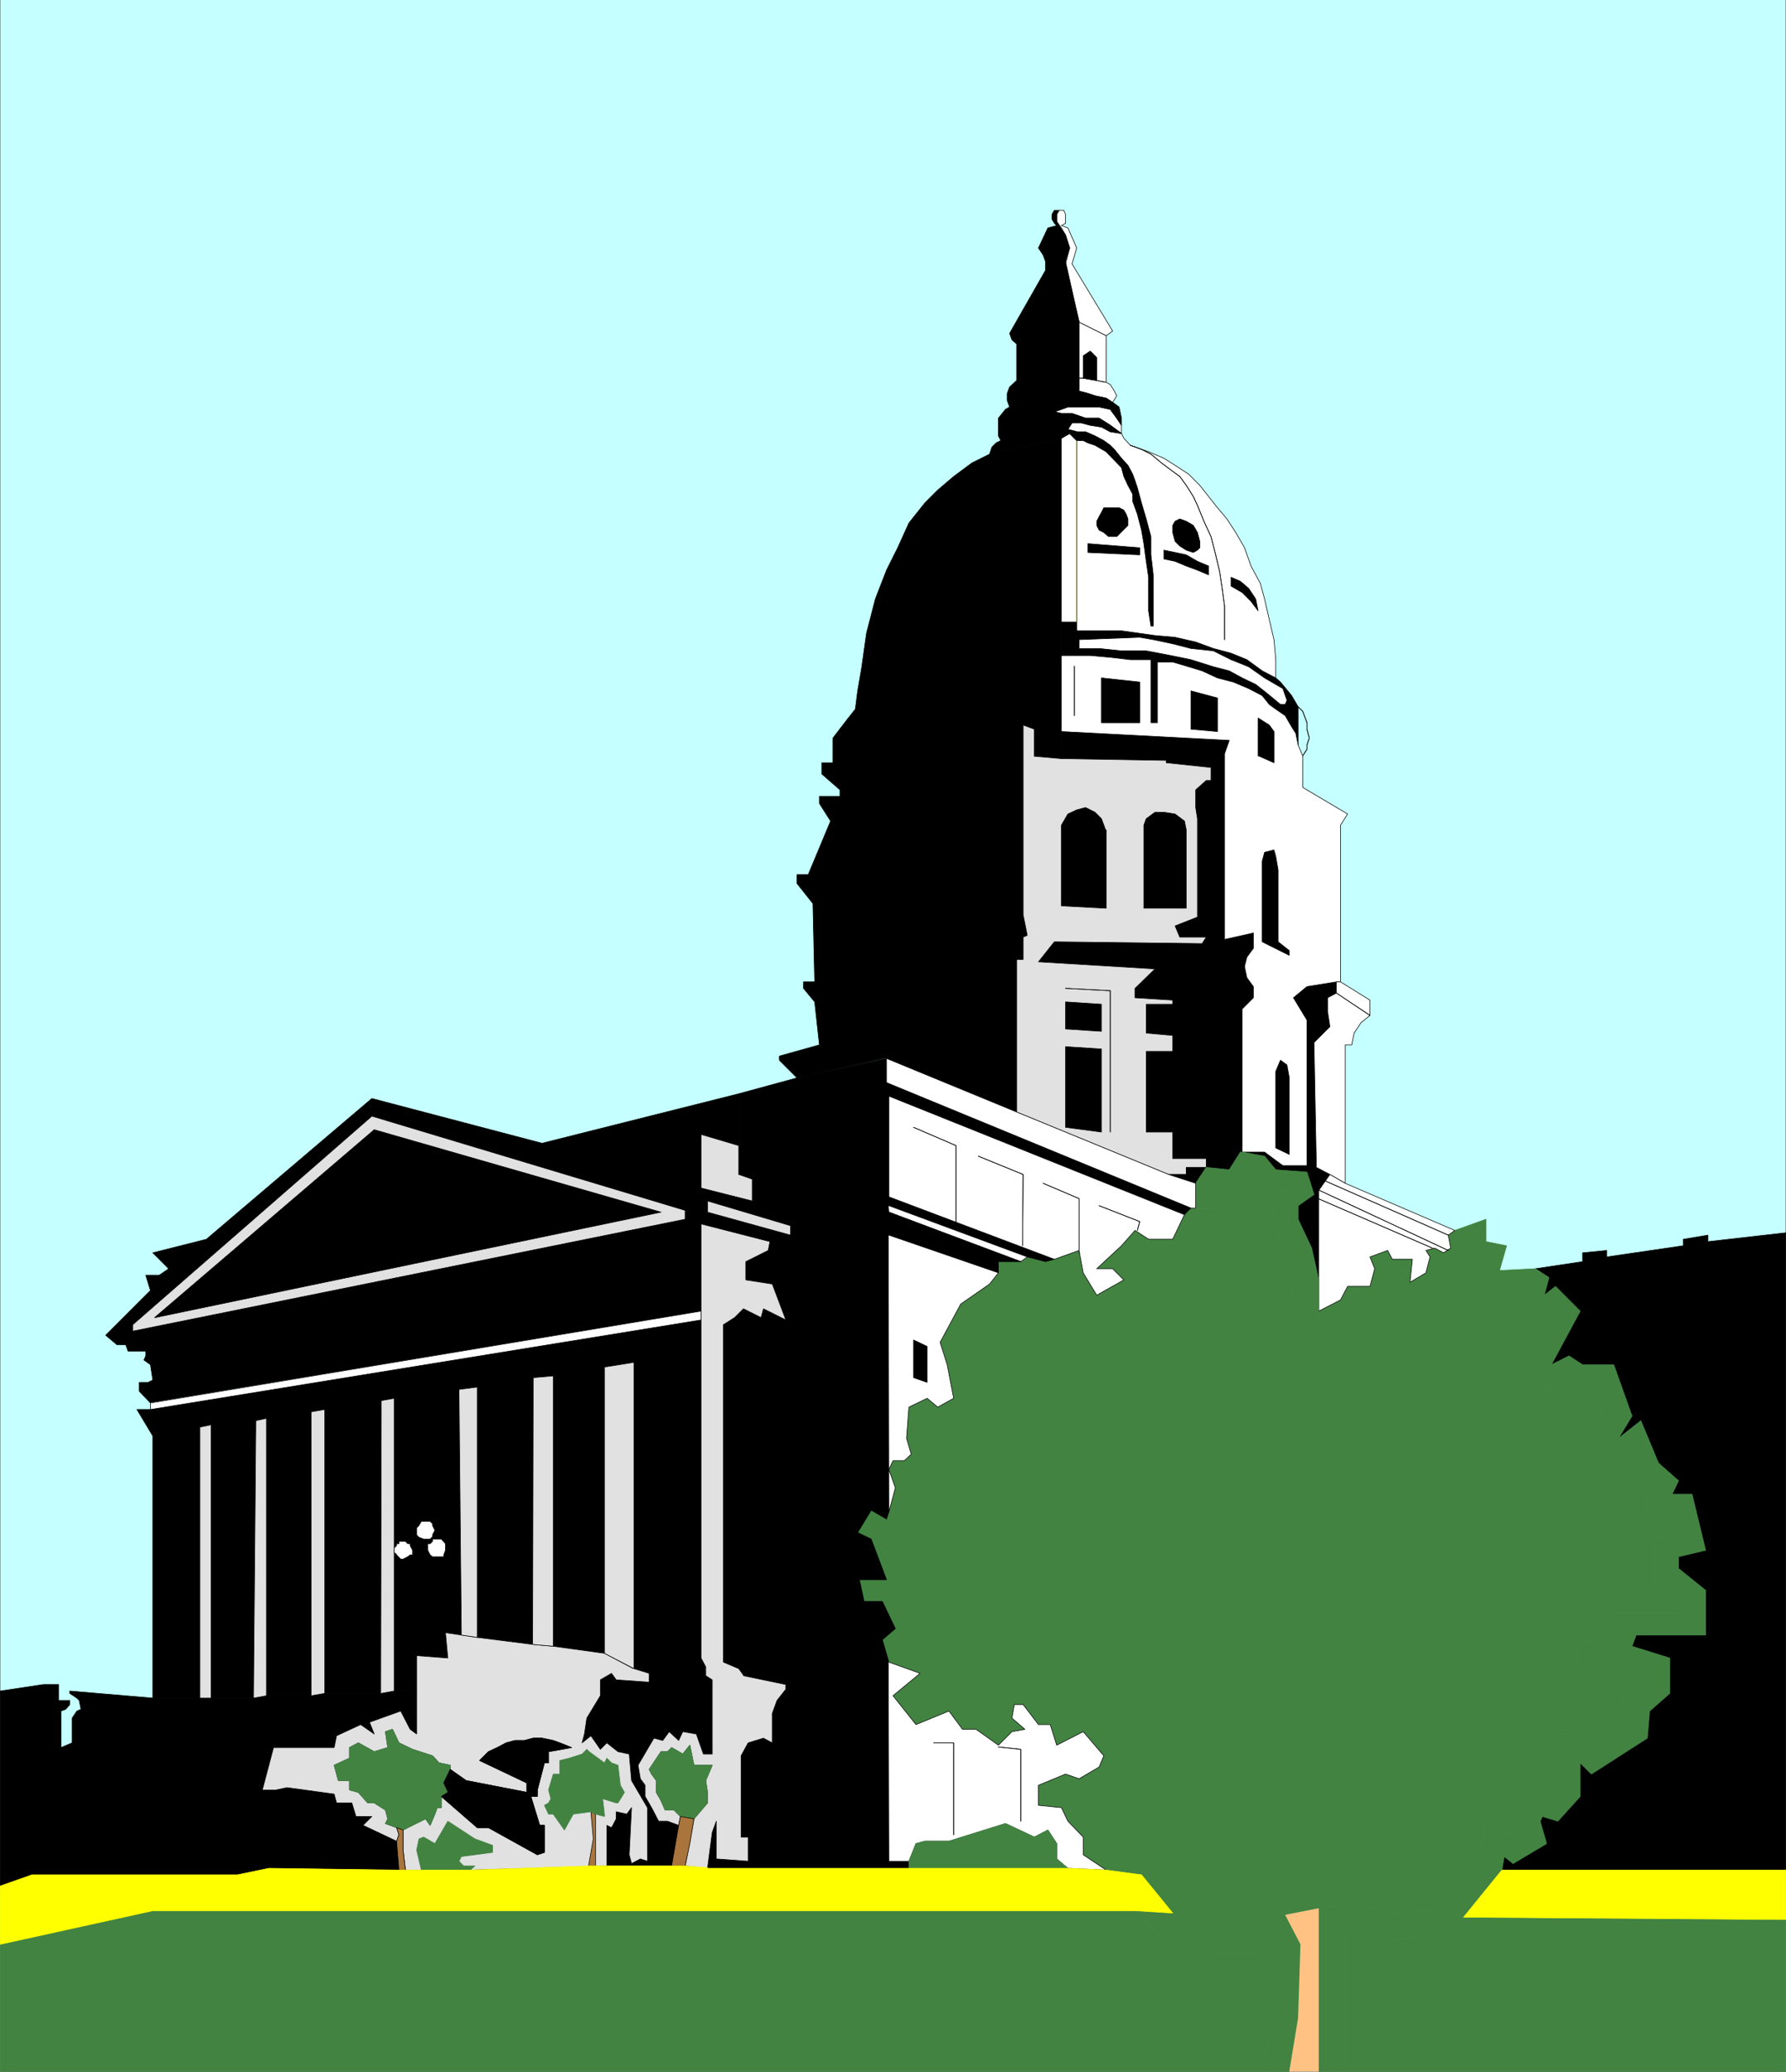 <?xml version="1.0" encoding="UTF-8" standalone="no"?>
<svg
   version="1.0"
   width="129.681mm"
   height="150.364mm"
   id="svg190"
   sodipodi:docname="Kansas Capitol.wmf"
   xmlns:inkscape="http://www.inkscape.org/namespaces/inkscape"
   xmlns:sodipodi="http://sodipodi.sourceforge.net/DTD/sodipodi-0.dtd"
   xmlns="http://www.w3.org/2000/svg"
   xmlns:svg="http://www.w3.org/2000/svg">
  <rect width="100%" height="100%" fill="#333333" stroke="none"/>
  <sodipodi:namedview
     id="namedview190"
     pagecolor="#ffffff"
     bordercolor="#000000"
     borderopacity="0.25"
     inkscape:showpageshadow="2"
     inkscape:pageopacity="0.0"
     inkscape:pagecheckerboard="0"
     inkscape:deskcolor="#d1d1d1"
     inkscape:document-units="mm" />
  <defs
     id="defs1">
    <pattern
       id="WMFhbasepattern"
       patternUnits="userSpaceOnUse"
       width="6"
       height="6"
       x="0"
       y="0" />
  </defs>
  <path
     style="fill:#c5ffff;fill-opacity:1;fill-rule:evenodd;stroke:none"
     d="M 0.081,568.225 V 0 H 490.051 V 568.225 H 0.081 Z"
     id="path1" />
  <path
     style="fill:#000000;fill-opacity:1;fill-rule:evenodd;stroke:none"
     d="m 490.051,512.97 h -77.891 l 0.646,-3.716 2.424,1.939 9.211,-5.493 -1.778,-6.139 0.646,-1.293 4.202,1.293 6.141,-6.786 v -9.209 l 3.07,3.07 15.352,-9.855 0.646,-7.432 5.494,-4.847 v -9.694 l -10.342,-3.231 1.131,-3.07 h 19.069 v -12.279 l -7.434,-5.978 v -3.231 l 7.434,-1.777 -3.717,-15.349 h -5.494 l 1.778,-3.716 -5.494,-4.847 -4.848,-11.633 -6.141,4.847 3.717,-6.139 -5.01,-14.056 h -8.565 l -3.717,-2.423 -4.848,2.423 7.918,-14.702 -6.787,-6.786 -3.07,2.423 1.293,-4.847 -3.717,-2.423 12.928,-1.939 v -2.423 l 6.626,-0.646 v 1.777 l 21.008,-3.07 v -1.777 l 6.787,-1.131 v 1.777 l 21.331,-2.423 z"
     id="path2" />
  <path
     style="fill:none;stroke:#000000;stroke-width:0.162px;stroke-linecap:round;stroke-linejoin:round;stroke-miterlimit:4;stroke-dasharray:none;stroke-opacity:1"
     d="m 490.051,512.97 h -77.891 l 0.646,-3.716 2.424,1.939 9.211,-5.493 -1.778,-6.139 0.646,-1.293 4.202,1.293 6.141,-6.786 v -9.209 l 3.07,3.07 15.352,-9.855 0.646,-7.432 5.494,-4.847 v -9.694 l -10.342,-3.231 1.131,-3.07 h 19.069 v -12.279 l -7.434,-5.978 v -3.231 l 7.434,-1.777 -3.717,-15.349 h -5.494 l 1.778,-3.716 -5.494,-4.847 -4.848,-11.633 -6.141,4.847 3.717,-6.139 -5.01,-14.056 h -8.565 l -3.717,-2.423 -4.848,2.423 7.918,-14.702 -6.787,-6.786 -3.07,2.423 1.293,-4.847 -3.717,-2.423 12.928,-1.939 v -2.423 l 6.626,-0.646 v 1.777 l 21.008,-3.07 v -1.777 l 6.787,-1.131 v 1.777 l 21.331,-2.423 v 174.814 0"
     id="path3" />
  <path
     style="fill:#428342;fill-opacity:1;fill-rule:evenodd;stroke:none"
     d="M 490.051,568.225 H 369.175 v -37.968 h 3.717 l 9.858,1.777 14.059,-1.777 4.848,-4.362 88.395,0.646 v 41.684 z"
     id="path4" />
  <path
     style="fill:none;stroke:#428342;stroke-width:0.162px;stroke-linecap:round;stroke-linejoin:round;stroke-miterlimit:4;stroke-dasharray:none;stroke-opacity:1"
     d="M 490.051,568.225 H 369.175 v -37.968 h 3.717 l 9.858,1.777 14.059,-1.777 4.848,-4.362 88.395,0.646 v 41.684 0"
     id="path5" />
  <path
     style="fill:#428342;fill-opacity:1;fill-rule:evenodd;stroke:none"
     d="m 361.741,523.471 0.162,-163.827 5.979,-3.07 1.939,-3.716 h 6.141 l 1.293,-4.847 -1.293,-3.231 4.848,-1.777 1.293,2.423 h 5.494 l -0.646,6.301 4.363,-2.585 1.131,-4.362 -1.131,-1.777 2.424,-0.646 2.424,1.293 1.939,-1.293 -0.646,-3.554 1.778,-1.293 8.565,-3.07 v 6.139 l 5.656,1.131 -1.939,6.786 6.141,4.362 -1.778,6.139 3.717,4.847 4.848,-3.07 1.293,0.646 -6.141,11.148 h -5.656 v 5.978 l 7.434,3.716 8.565,-3.07 2.424,1.293 5.656,1.131 1.778,6.139 -3.717,6.786 4.363,8.563 6.141,-4.201 2.424,4.847 3.717,4.362 -1.293,4.201 0.646,3.716 h 6.141 l 1.939,5.009 -6.302,1.131 v 12.279 l 6.787,4.362 v 3.716 H 442.864 l -3.07,5.978 -6.141,2.585 -1.293,4.847 6.141,4.201 4.363,-2.423 7.434,2.423 v 1.939 l -5.01,3.716 -0.646,7.27 -7.918,5.009 -4.363,-2.423 h -5.494 v 14.056 l -2.424,1.939 -6.787,-1.939 -2.424,9.855 0.646,2.423 -2.424,1.293 -6.141,-2.585 -1.939,12.279 -10.989,10.502 -11.635,1.293 -12.282,-2.585 -8.565,1.293 v 0 z"
     id="path6" />
  <path
     style="fill:none;stroke:#428342;stroke-width:0.162px;stroke-linecap:round;stroke-linejoin:round;stroke-miterlimit:4;stroke-dasharray:none;stroke-opacity:1"
     d="m 361.741,523.471 0.162,-163.827 5.979,-3.07 1.939,-3.716 h 6.141 l 1.293,-4.847 -1.293,-3.231 4.848,-1.777 1.293,2.423 h 5.494 l -0.646,6.301 4.363,-2.585 1.131,-4.362 -1.131,-1.777 2.424,-0.646 2.424,1.293 1.939,-1.293 -0.646,-3.554 1.778,-1.293 8.565,-3.07 v 6.139 l 5.656,1.131 -1.939,6.786 6.141,4.362 -1.778,6.139 3.717,4.847 4.848,-3.07 1.293,0.646 -6.141,11.148 h -5.656 v 5.978 l 7.434,3.716 8.565,-3.07 2.424,1.293 5.656,1.131 1.778,6.139 -3.717,6.786 4.363,8.563 6.141,-4.201 2.424,4.847 3.717,4.362 -1.293,4.201 0.646,3.716 h 6.141 l 1.939,5.009 -6.302,1.131 v 12.279 l 6.787,4.362 v 3.716 H 442.864 l -3.07,5.978 -6.141,2.585 -1.293,4.847 6.141,4.201 4.363,-2.423 7.434,2.423 v 1.939 l -5.01,3.716 -0.646,7.27 -7.918,5.009 -4.363,-2.423 h -5.494 v 14.056 l -2.424,1.939 -6.787,-1.939 -2.424,9.855 0.646,2.423 -2.424,1.293 -6.141,-2.585 -1.939,12.279 -10.989,10.502 -11.635,1.293 -12.282,-2.585 -8.565,1.293 v 0"
     id="path7" />
  <path
     style="fill:#428342;fill-opacity:1;fill-rule:evenodd;stroke:none"
     d="m 361.741,523.471 0.162,-163.827 -7.434,-4.362 -0.646,-9.209 -3.717,-8.563 -1.131,-9.855 3.717,-1.131 -7.434,0.646 -1.293,-5.655 -3.07,6.139 -4.848,-1.777 -2.424,5.493 h -6.787 l -1.778,1.777 -3.232,6.786 h -6.626 l -3.717,-2.423 -3.717,4.201 -6.787,6.301 h 4.363 l 3.07,3.07 -7.434,4.201 -3.717,-6.139 -1.131,-6.139 -6.787,2.423 -2.424,0.646 -5.01,-1.293 -1.778,1.293 h -6.141 v 3.07 l -2.424,3.07 -7.918,5.493 -5.656,10.502 1.939,6.139 1.778,9.209 -4.363,2.423 -2.909,-2.423 -5.01,2.423 -0.646,8.563 1.293,4.362 -1.939,1.777 h -3.07 l -1.131,2.423 1.778,5.009 -1.778,6.624 -0.646,1.939 -4.202,-2.423 -3.717,6.139 3.717,1.777 4.202,11.148 h -7.434 l 1.293,5.978 h 5.01 l 3.555,7.432 -3.555,3.07 1.778,6.139 8.565,3.07 -7.434,6.139 6.302,7.917 9.05,-3.716 3.717,5.009 h 3.717 l 6.141,4.362 3.717,-3.716 3.555,-0.646 -3.555,-3.07 0.646,-3.716 h 2.424 l 4.202,5.493 h 3.232 l 1.778,5.655 7.272,-3.716 5.656,6.624 -1.293,3.07 -5.494,3.231 -3.717,-1.293 -7.434,3.07 v 5.493 l 6.302,0.646 1.778,3.716 4.202,4.362 v 4.847 l 6.302,4.201 9.696,1.293 8.565,10.502 5.01,1.777 2.424,-3.07 6.787,5.493 h 6.626 l 4.363,-3.716 h 5.656 l 9.211,-1.777 v 0 z"
     id="path8" />
  <path
     style="fill:none;stroke:#428342;stroke-width:0.162px;stroke-linecap:round;stroke-linejoin:round;stroke-miterlimit:4;stroke-dasharray:none;stroke-opacity:1"
     d="m 361.741,523.471 0.162,-163.827 -7.434,-4.362 -0.646,-9.209 -3.717,-8.563 -1.131,-9.855 3.717,-1.131 -7.434,0.646 -1.293,-5.655 -3.07,6.139 -4.848,-1.777 -2.424,5.493 h -6.787 l -1.778,1.777 -3.232,6.786 h -6.626 l -3.717,-2.423 -3.717,4.201 -6.787,6.301 h 4.363 l 3.07,3.07 -7.434,4.201 -3.717,-6.139 -1.131,-6.139 -6.787,2.423 -2.424,0.646 -5.01,-1.293 -1.778,1.293 h -6.141 v 3.07 l -2.424,3.07 -7.918,5.493 -5.656,10.502 1.939,6.139 1.778,9.209 -4.363,2.423 -2.909,-2.423 -5.01,2.423 -0.646,8.563 1.293,4.362 -1.939,1.777 h -3.07 l -1.131,2.423 1.778,5.009 -1.778,6.624 -0.646,1.939 -4.202,-2.423 -3.717,6.139 3.717,1.777 4.202,11.148 h -7.434 l 1.293,5.978 h 5.01 l 3.555,7.432 -3.555,3.07 1.778,6.139 8.565,3.07 -7.434,6.139 6.302,7.917 9.05,-3.716 3.717,5.009 h 3.717 l 6.141,4.362 3.717,-3.716 3.555,-0.646 -3.555,-3.07 0.646,-3.716 h 2.424 l 4.202,5.493 h 3.232 l 1.778,5.655 7.272,-3.716 5.656,6.624 -1.293,3.07 -5.494,3.231 -3.717,-1.293 -7.434,3.07 v 5.493 l 6.302,0.646 1.778,3.716 4.202,4.362 v 4.847 l 6.302,4.201 9.696,1.293 8.565,10.502 5.01,1.777 2.424,-3.07 6.787,5.493 h 6.626 l 4.363,-3.716 h 5.656 l 9.211,-1.777 v 0"
     id="path9" />
  <path
     style="fill:#428342;fill-opacity:1;fill-rule:evenodd;stroke:none"
     d="m 311.484,524.118 6.141,6.139 10.504,4.201 1.778,-2.423 4.202,3.716 h 11.15 l 4.363,-3.716 0.485,3.07 -0.485,18.418 -3.717,14.702 H 0.081 v -34.898 L 41.935,524.118 Z"
     id="path10" />
  <path
     style="fill:none;stroke:#428342;stroke-width:0.162px;stroke-linecap:round;stroke-linejoin:round;stroke-miterlimit:4;stroke-dasharray:none;stroke-opacity:1"
     d="m 311.484,524.118 6.141,6.139 10.504,4.201 1.778,-2.423 4.202,3.716 h 11.15 l 4.363,-3.716 0.485,3.07 -0.485,18.418 -3.717,14.702 H 0.081 v -34.898 L 41.935,524.118 H 311.484 v 0"
     id="path11" />
  <path
     style="fill:#000000;fill-opacity:1;fill-rule:evenodd;stroke:none"
     d="M 0.081,517.17 V 463.854 L 11.878,462.077 h 4.202 v 4.362 h 3.07 v 1.131 l -1.131,1.293 -1.293,0.485 v 10.017 l 3.07,-1.293 v -6.786 l 1.293,-1.939 1.131,-0.485 -0.485,-2.423 -0.646,-0.646 -1.939,-1.293 v -0.646 l 22.786,1.939 h 27.634 l 3.555,-0.646 h 12.282 l 3.717,-0.646 h 15.514 l 3.555,-0.646 h 6.141 v 11.794 l -1.778,-1.293 -2.586,-5.009 -8.565,3.07 1.293,3.231 -3.717,-2.585 -6.626,3.07 -0.646,3.231 H 75.063 l -3.07,11.633 6.787,-0.646 12.928,1.777 0.646,2.423 h 4.202 l 1.131,3.716 h 4.363 l -2.424,2.423 9.211,4.362 0.646,7.917 -35.714,-0.485 -8.565,1.777 H 8.807 l -8.726,3.07 v 0 z"
     id="path12" />
  <path
     style="fill:none;stroke:#000000;stroke-width:0.162px;stroke-linecap:round;stroke-linejoin:round;stroke-miterlimit:4;stroke-dasharray:none;stroke-opacity:1"
     d="M 0.081,517.17 V 463.854 L 11.878,462.077 h 4.202 v 4.362 h 3.07 v 1.131 l -1.131,1.293 -1.293,0.485 v 10.017 l 3.07,-1.293 v -6.786 l 1.293,-1.939 1.131,-0.485 -0.485,-2.423 -0.646,-0.646 -1.939,-1.293 v -0.646 l 22.786,1.939 h 27.634 l 3.555,-0.646 h 12.282 l 3.717,-0.646 h 15.514 l 3.555,-0.646 h 6.141 v 11.794 l -1.778,-1.293 -2.586,-5.009 -8.565,3.07 1.293,3.231 -3.717,-2.585 -6.626,3.07 -0.646,3.231 H 75.063 l -3.07,11.633 6.787,-0.646 12.928,1.777 0.646,2.423 h 4.202 l 1.131,3.716 h 4.363 l -2.424,2.423 9.211,4.362 0.646,7.917 -35.714,-0.485 -8.565,1.777 H 8.807 l -8.726,3.07 v 0"
     id="path13" />
  <path
     style="fill:#000000;fill-opacity:1;fill-rule:evenodd;stroke:none"
     d="m 41.935,465.793 h 12.928 v -74.32 l 3.07,-0.646 v 74.966 h 11.635 l 0.646,-76.097 2.909,-0.646 v 76.097 h 12.282 v -77.874 l 3.717,-0.646 v 77.874 h 15.514 v -80.298 l 3.555,-0.646 v 43.461 l 0.646,-0.485 -0.646,-0.646 v -1.293 l 0.646,-0.646 v -0.485 h 0.646 v -0.646 h 1.778 l 0.646,0.646 h 0.646 v 0.485 l 0.646,1.293 v 1.293 l 4.202,-1.293 v -1.777 h 0.646 l 0.646,-0.646 v -1.131 l -0.646,0.485 h -1.778 l -1.293,-0.485 -0.646,-0.646 v -1.939 l 0.646,-0.646 0.646,-1.131 h 2.424 l 0.646,0.646 v 0.485 l 0.646,1.293 -0.646,1.293 v 1.131 h 2.424 l 1.131,1.293 v 1.777 l -0.485,1.293 v 0.485 h -3.07 l -0.646,-0.485 -0.646,-1.293 -4.202,1.293 h -0.646 l -0.646,0.485 -1.293,0.646 h -0.646 l -1.131,-1.131 -0.646,0.485 v 36.837 h 6.141 v -9.694 l 8.565,0.646 -0.646,-6.947 4.363,0.646 -0.646,-67.373 5.01,-0.646 v 68.665 l 15.352,1.939 v -73.189 l 5.494,-0.485 v 74.158 l 14.059,1.939 v -78.521 l 8.08,-1.293 v 84.014 l 4.202,1.293 v 2.423 l -9.05,-0.646 -1.293,-1.777 -3.07,1.777 v 4.362 l -3.717,6.139 -0.646,4.362 -0.646,2.423 2.424,-1.939 2.586,3.716 1.778,-1.777 3.07,2.423 3.07,0.646 0.646,7.27 4.363,7.432 v 14.702 l -1.939,-0.646 -2.424,1.293 -0.646,-2.423 0.646,-12.925 -1.293,1.777 -2.909,-0.646 v 1.939 l -1.293,2.423 -1.293,-0.646 v 11.148 h 17.776 l 1.939,-11.148 -3.07,-1.131 h -2.424 l -1.939,-3.716 -1.778,-3.07 v -3.07 l -1.293,-1.777 -0.646,-3.716 4.363,-7.432 2.424,0.646 1.778,-2.423 2.586,2.423 1.131,-2.423 3.717,0.646 1.939,5.493 h 2.424 v -20.357 l -1.778,-1.131 v -2.423 l -1.293,-2.423 V 362.068 L 41.289,386.626 h -3.717 l 4.363,7.27 z"
     id="path14" />
  <path
     style="fill:none;stroke:#000000;stroke-width:0.162px;stroke-linecap:round;stroke-linejoin:round;stroke-miterlimit:4;stroke-dasharray:none;stroke-opacity:1"
     d="m 41.935,465.793 h 12.928 v -74.32 l 3.07,-0.646 v 74.966 h 11.635 l 0.646,-76.097 2.909,-0.646 v 76.097 h 12.282 v -77.874 l 3.717,-0.646 v 77.874 h 15.514 v -80.298 l 3.555,-0.646 v 43.461 l 0.646,-0.485 -0.646,-0.646 v -1.293 l 0.646,-0.646 v -0.485 h 0.646 v -0.646 h 1.778 l 0.646,0.646 h 0.646 v 0.485 l 0.646,1.293 v 1.293 l 4.202,-1.293 v -1.777 h 0.646 l 0.646,-0.646 v -1.131 l -0.646,0.485 h -1.778 l -1.293,-0.485 -0.646,-0.646 v -1.939 l 0.646,-0.646 0.646,-1.131 h 2.424 l 0.646,0.646 v 0.485 l 0.646,1.293 -0.646,1.293 v 1.131 h 2.424 l 1.131,1.293 v 1.777 l -0.485,1.293 v 0.485 h -3.07 l -0.646,-0.485 -0.646,-1.293 -4.202,1.293 h -0.646 l -0.646,0.485 -1.293,0.646 h -0.646 l -1.131,-1.131 -0.646,0.485 v 36.837 h 6.141 v -9.694 l 8.565,0.646 -0.646,-6.947 4.363,0.646 -0.646,-67.373 5.01,-0.646 v 68.665 l 15.352,1.939 v -73.189 l 5.494,-0.485 v 74.158 l 14.059,1.939 v -78.521 l 8.08,-1.293 v 84.014 l 4.202,1.293 v 2.423 l -9.05,-0.646 -1.293,-1.777 -3.07,1.777 v 4.362 l -3.717,6.139 -0.646,4.362 -0.646,2.423 2.424,-1.939 2.586,3.716 1.778,-1.777 3.07,2.423 3.07,0.646 0.646,7.27 4.363,7.432 v 14.702 l -1.939,-0.646 -2.424,1.293 -0.646,-2.423 0.646,-12.925 -1.293,1.777 -2.909,-0.646 v 1.939 l -1.293,2.423 -1.293,-0.646 v 11.148 h 17.776 l 1.939,-11.148 -3.07,-1.131 h -2.424 l -1.939,-3.716 -1.778,-3.07 v -3.07 l -1.293,-1.777 -0.646,-3.716 4.363,-7.432 2.424,0.646 1.778,-2.423 2.586,2.423 1.131,-2.423 3.717,0.646 1.939,5.493 h 2.424 v -20.357 l -1.778,-1.131 v -2.423 l -1.293,-2.423 V 362.068 L 41.289,386.626 h -3.717 l 4.363,7.27 v 71.897 0"
     id="path15" />
  <path
     style="fill:#000000;fill-opacity:1;fill-rule:evenodd;stroke:none"
     d="M 41.289,384.687 192.385,359.644 v -23.912 l -4.363,-1.293 -151.581,30.697 v -1.777 l 65.61,-57.194 85.971,25.85 v 2.423 l 4.363,1.293 1.778,-3.231 v -3.07 l -1.778,-3.554 v -14.702 l 10.342,3.07 v -14.218 l -53.974,13.571 -46.702,-12.279 -45.41,38.614 -14.706,3.716 4.363,4.362 -2.586,1.777 h -3.717 l 1.293,4.201 -12.282,12.279 3.07,2.585 h 2.424 l 0.646,1.777 h 4.848 v 1.293 l -0.485,1.131 1.778,1.293 0.646,4.201 -1.293,0.646 h -2.424 v 2.423 l 3.07,3.231 v 0 z"
     id="path16" />
  <path
     style="fill:none;stroke:#000000;stroke-width:0.162px;stroke-linecap:round;stroke-linejoin:round;stroke-miterlimit:4;stroke-dasharray:none;stroke-opacity:1"
     d="M 41.289,384.687 192.385,359.644 v -23.912 l -4.363,-1.293 -151.581,30.697 v -1.777 l 65.61,-57.194 85.971,25.85 v 2.423 l 4.363,1.293 1.778,-3.231 v -3.07 l -1.778,-3.554 v -14.702 l 10.342,3.07 v -14.218 l -53.974,13.571 -46.702,-12.279 -45.41,38.614 -14.706,3.716 4.363,4.362 -2.586,1.777 h -3.717 l 1.293,4.201 -12.282,12.279 3.07,2.585 h 2.424 l 0.646,1.777 h 4.848 v 1.293 l -0.485,1.131 1.778,1.293 0.646,4.201 -1.293,0.646 h -2.424 v 2.423 l 3.07,3.231 v 0"
     id="path17" />
  <path
     style="fill:#000000;fill-opacity:1;fill-rule:evenodd;stroke:none"
     d="m 194.162,512.323 1.293,-9.694 1.131,-3.07 v 10.34 l 8.726,0.646 v -6.624 h -1.939 v -22.296 l 1.939,-3.554 4.202,-1.293 2.424,1.293 v -8.078 l 1.293,-3.554 2.424,-3.07 v -1.293 l -11.635,-2.423 -1.293,-1.939 -4.202,-1.777 v -92.577 l 3.07,-1.939 2.424,-2.423 4.848,2.423 0.646,-2.423 6.141,3.07 -3.717,-9.855 -7.272,-1.131 v -5.009 l 6.141,-3.07 0.485,-2.423 -18.907,-4.847 1.778,-3.231 22.786,6.301 v -2.585 l -22.786,-6.786 -1.778,-3.554 14.059,3.554 v -5.978 l -3.717,-1.293 v -22.134 l 15.998,-4.362 24.563,-5.332 v 6.624 l 83.547,34.413 -1.778,1.777 -81.123,-32.475 v 27.628 l 45.41,17.126 -2.424,0.646 -5.01,-1.293 -37.976,-14.056 v 84.014 l -0.646,1.939 -4.202,-2.423 -3.717,6.139 3.717,1.777 4.202,11.148 h -7.434 l 1.293,5.978 h 5.01 l 3.555,7.432 -3.555,3.07 1.778,6.139 v 54.609 h 5.494 v 1.939 h -55.267 v 0 z"
     id="path18" />
  <path
     style="fill:none;stroke:#000000;stroke-width:0.162px;stroke-linecap:round;stroke-linejoin:round;stroke-miterlimit:4;stroke-dasharray:none;stroke-opacity:1"
     d="m 194.162,512.323 1.293,-9.694 1.131,-3.07 v 10.34 l 8.726,0.646 v -6.624 h -1.939 v -22.296 l 1.939,-3.554 4.202,-1.293 2.424,1.293 v -8.078 l 1.293,-3.554 2.424,-3.07 v -1.293 l -11.635,-2.423 -1.293,-1.939 -4.202,-1.777 v -92.577 l 3.07,-1.939 2.424,-2.423 4.848,2.423 0.646,-2.423 6.141,3.07 -3.717,-9.855 -7.272,-1.131 v -5.009 l 6.141,-3.07 0.485,-2.423 -18.907,-4.847 1.778,-3.231 22.786,6.301 v -2.585 l -22.786,-6.786 -1.778,-3.554 14.059,3.554 v -5.978 l -3.717,-1.293 v -22.134 l 15.998,-4.362 24.563,-5.332 v 6.624 l 83.547,34.413 -1.778,1.777 -81.123,-32.475 v 27.628 l 45.41,17.126 -2.424,0.646 -5.01,-1.293 -37.976,-14.056 v 84.014 l -0.646,1.939 -4.202,-2.423 -3.717,6.139 3.717,1.777 4.202,11.148 h -7.434 l 1.293,5.978 h 5.01 l 3.555,7.432 -3.555,3.07 1.778,6.139 v 54.609 h 5.494 v 1.939 h -55.267 v 0"
     id="path19" />
  <path
     style="fill:#000000;fill-opacity:1;fill-rule:evenodd;stroke:none"
     d="m 243.289,290.171 -24.563,5.493 -4.848,-4.847 v -1.131 l 10.989,-3.07 -1.293,-11.794 -3.07,-3.716 v -1.777 h 3.07 l -0.485,-21.488 -4.363,-5.493 v -2.423 h 3.07 l 6.141,-14.702 -3.07,-4.847 v -1.939 h 5.656 v -1.777 l -5.01,-4.362 v -3.07 h 3.07 v -6.786 l 3.717,-4.847 2.424,-3.07 0.646,-5.009 1.131,-6.624 1.293,-9.209 2.424,-9.371 3.07,-7.917 3.07,-6.139 3.07,-6.786 4.363,-5.493 3.555,-3.554 4.363,-3.716 5.01,-3.716 4.848,-2.423 19.715,-4.362 v 87.892 l -7.434,-0.646 v -7.432 l -3.07,-1.131 v 52.024 l 1.131,5.655 -1.131,0.485 v 6.139 h -1.778 v 41.845 l -35.714,-14.702 v 0 z"
     id="path20" />
  <path
     style="fill:none;stroke:#000000;stroke-width:0.162px;stroke-linecap:round;stroke-linejoin:round;stroke-miterlimit:4;stroke-dasharray:none;stroke-opacity:1"
     d="m 243.289,290.171 -24.563,5.493 -4.848,-4.847 v -1.131 l 10.989,-3.07 -1.293,-11.794 -3.07,-3.716 v -1.777 h 3.07 l -0.485,-21.488 -4.363,-5.493 v -2.423 h 3.07 l 6.141,-14.702 -3.07,-4.847 v -1.939 h 5.656 v -1.777 l -5.01,-4.362 v -3.07 h 3.07 v -6.786 l 3.717,-4.847 2.424,-3.07 0.646,-5.009 1.131,-6.624 1.293,-9.209 2.424,-9.371 3.07,-7.917 3.07,-6.139 3.07,-6.786 4.363,-5.493 3.555,-3.554 4.363,-3.716 5.01,-3.716 4.848,-2.423 19.715,-4.362 v 87.892 l -7.434,-0.646 v -7.432 l -3.07,-1.131 v 52.024 l 1.131,5.655 -1.131,0.485 v 6.139 h -1.778 v 41.845 l -35.714,-14.702 v 0"
     id="path21" />
  <path
     style="fill:#000000;fill-opacity:1;fill-rule:evenodd;stroke:none"
     d="m 295.485,173.036 h 12.282 l 9.211,1.293 5.494,0.485 5.656,1.293 4.848,1.777 4.848,1.293 4.363,1.777 4.202,3.07 3.717,1.939 1.293,1.131 3.07,3.716 1.778,3.07 v 10.502 l -0.646,-3.231 -1.131,-1.777 -1.778,-3.07 -2.586,-1.777 -1.778,-1.293 -1.939,-2.423 -3.717,-1.939 -4.202,-1.777 -4.363,-1.131 -4.202,-1.939 -3.717,-1.131 -4.363,-1.293 h -4.202 v 16.641 h -1.778 v -17.287 h -5.656 l -5.494,-0.646 -5.494,-0.485 h -7.918 v -4.362 h 4.848 v 2.423 h 5.494 l 6.141,0.646 h 6.787 l 6.787,1.293 5.494,1.131 6.141,1.939 4.363,1.131 3.555,1.939 3.717,1.777 3.07,2.423 3.717,3.07 h 1.293 l 0.485,-1.131 -1.131,-3.231 -5.01,-2.908 -4.363,-3.07 -4.848,-1.939 -4.848,-2.423 -6.141,-0.646 -5.01,-1.293 -5.333,-1.131 -3.717,-0.646 -16.645,0.646 h -4.848 v -4.847 h 4.202 z"
     id="path22" />
  <path
     style="fill:none;stroke:#000000;stroke-width:0.162px;stroke-linecap:round;stroke-linejoin:round;stroke-miterlimit:4;stroke-dasharray:none;stroke-opacity:1"
     d="m 295.485,173.036 h 12.282 l 9.211,1.293 5.494,0.485 5.656,1.293 4.848,1.777 4.848,1.293 4.363,1.777 4.202,3.07 3.717,1.939 1.293,1.131 3.07,3.716 1.778,3.07 v 10.502 l -0.646,-3.231 -1.131,-1.777 -1.778,-3.07 -2.586,-1.777 -1.778,-1.293 -1.939,-2.423 -3.717,-1.939 -4.202,-1.777 -4.363,-1.131 -4.202,-1.939 -3.717,-1.131 -4.363,-1.293 h -4.202 v 16.641 h -1.778 v -17.287 h -5.656 l -5.494,-0.646 -5.494,-0.485 h -7.918 v -4.362 h 4.848 v 2.423 h 5.494 l 6.141,0.646 h 6.787 l 6.787,1.293 5.494,1.131 6.141,1.939 4.363,1.131 3.555,1.939 3.717,1.777 3.07,2.423 3.717,3.07 h 1.293 l 0.485,-1.131 -1.131,-3.231 -5.01,-2.908 -4.363,-3.07 -4.848,-1.939 -4.848,-2.423 -6.141,-0.646 -5.01,-1.293 -5.333,-1.131 -3.717,-0.646 -16.645,0.646 h -4.848 v -4.847 h 4.202 v 2.423 0"
     id="path23" />
  <path
     style="fill:none;stroke:#000000;stroke-width:0.162px;stroke-linecap:round;stroke-linejoin:round;stroke-miterlimit:4;stroke-dasharray:none;stroke-opacity:1"
     d="m 357.54,207.288 1.131,-1.777 v -1.131 l 0.646,-1.939 -0.646,-2.423 v -1.777 l -0.485,-1.293 -0.646,-1.777 -1.293,-1.293"
     id="path24" />
  <path
     style="fill:none;stroke:#000000;stroke-width:0.162px;stroke-linecap:round;stroke-linejoin:round;stroke-miterlimit:4;stroke-dasharray:none;stroke-opacity:1"
     d="m 357.54,207.288 1.131,-1.777 v -1.131 l 0.646,-1.939 -0.646,-2.423 v -1.777 l -0.485,-1.293 -0.646,-1.777 -1.293,-1.293"
     id="path25" />
  <path
     style="fill:#000000;fill-opacity:1;fill-rule:evenodd;stroke:none"
     d="m 291.122,200.502 0.162,7.594 28.765,0.485 v 0.646 l 12.282,1.293 v 3.554 h -1.293 l -2.909,2.585 v 4.847 l 0.485,3.07 v 26.981 l -6.141,2.423 1.293,3.07 h 7.272 l -1.131,1.777 -40.562,-0.485 -4.363,5.493 31.997,1.939 -5.494,5.332 v 2.585 l 10.342,0.646 v 1.131 h -7.272 v 7.917 l 7.272,0.646 v 4.362 h -7.272 v 22.134 h 7.272 v 7.27 h 9.211 v 2.423 l 6.302,0.646 3.07,-4.847 h 0.485 v -39.26 l 3.07,-3.07 v -3.07 l -1.778,-2.423 -0.646,-3.07 0.646,-2.585 1.778,-2.423 v -4.201 l -7.918,1.777 v -50.893 l 1.293,-3.716 -46.056,-2.423 v 0 z"
     id="path26" />
  <path
     style="fill:none;stroke:#000000;stroke-width:0.162px;stroke-linecap:round;stroke-linejoin:round;stroke-miterlimit:4;stroke-dasharray:none;stroke-opacity:1"
     d="m 291.122,200.502 0.162,7.594 28.765,0.485 v 0.646 l 12.282,1.293 v 3.554 h -1.293 l -2.909,2.585 v 4.847 l 0.485,3.07 v 26.981 l -6.141,2.423 1.293,3.07 h 7.272 l -1.131,1.777 -40.562,-0.485 -4.363,5.493 31.997,1.939 -5.494,5.332 v 2.585 l 10.342,0.646 v 1.131 h -7.272 v 7.917 l 7.272,0.646 v 4.362 h -7.272 v 22.134 h 7.272 v 7.27 h 9.211 v 2.423 l 6.302,0.646 3.07,-4.847 h 0.485 v -39.26 l 3.07,-3.07 v -3.07 l -1.778,-2.423 -0.646,-3.07 0.646,-2.585 1.778,-2.423 v -4.201 l -7.918,1.777 v -50.893 l 1.293,-3.716 -46.056,-2.423 v 0"
     id="path27" />
  <path
     style="fill:#000000;fill-opacity:1;fill-rule:evenodd;stroke:none"
     d="m 358.671,270.46 -3.717,3.231 3.717,6.139 v 39.907 h -6.626 l -5.01,-3.716 h -6.141 l 6.141,1.131 3.07,3.716 8.565,0.646 1.939,6.139 -4.363,3.07 v 3.716 l 3.717,7.917 1.939,8.725 v -24.558 l 3.07,-4.362 -3.717,-1.939 -0.646,-34.252 4.363,-4.362 -0.646,-4.201 v -3.716 l 2.424,-1.293 v -3.07 l -8.08,1.293 v 0 z"
     id="path28" />
  <path
     style="fill:none;stroke:#000000;stroke-width:0.162px;stroke-linecap:round;stroke-linejoin:round;stroke-miterlimit:4;stroke-dasharray:none;stroke-opacity:1"
     d="m 358.671,270.46 -3.717,3.231 3.717,6.139 v 39.907 h -6.626 l -5.01,-3.716 h -6.141 l 6.141,1.131 3.07,3.716 8.565,0.646 1.939,6.139 -4.363,3.07 v 3.716 l 3.717,7.917 1.939,8.725 v -24.558 l 3.07,-4.362 -3.717,-1.939 -0.646,-34.252 4.363,-4.362 -0.646,-4.201 v -3.716 l 2.424,-1.293 v -3.07 l -8.08,1.293 v 0"
     id="path29" />
  <path
     style="fill:#ffffff;fill-opacity:1;fill-rule:evenodd;stroke:none"
     d="m 296.132,88.215 -3.717,-15.833 1.131,-4.362 -1.131,-3.554 -1.131,-1.939 -1.293,-1.777 v -1.939 l 0.646,-1.131 h 1.293 l 0.485,1.131 v 2.423 l -1.131,0.646 1.778,0.646 2.424,5.493 -1.293,4.362 11.15,18.418 -1.778,1.293 -7.434,-3.716 v 0 z"
     id="path30" />
  <path
     style="fill:none;stroke:#000000;stroke-width:0.162px;stroke-linecap:round;stroke-linejoin:round;stroke-miterlimit:4;stroke-dasharray:none;stroke-opacity:1"
     d="m 296.132,88.215 -3.717,-15.833 1.131,-4.362 -1.131,-3.554 -1.131,-1.939 -1.293,-1.777 v -1.939 l 0.646,-1.131 h 1.293 l 0.485,1.131 v 2.423 l -1.131,0.646 1.778,0.646 2.424,5.493 -1.293,4.362 11.15,18.418 -1.778,1.293 -7.434,-3.716 v 0"
     id="path31" />
  <path
     style="fill:#ffffff;fill-opacity:1;fill-rule:evenodd;stroke:none"
     d="m 305.181,110.349 -1.616,-1.131 -3.07,-0.646 -1.939,-0.646 -2.424,-0.646 V 88.376 l 7.434,3.716 v 12.764 l 1.131,0.646 1.131,1.777 0.646,1.293 -1.131,1.777 v 0 z"
     id="path32" />
  <path
     style="fill:none;stroke:#000000;stroke-width:0.162px;stroke-linecap:round;stroke-linejoin:round;stroke-miterlimit:4;stroke-dasharray:none;stroke-opacity:1"
     d="m 305.181,110.349 -1.616,-1.131 -3.07,-0.646 -1.939,-0.646 -2.424,-0.646 V 88.376 l 7.434,3.716 v 12.764 l 1.131,0.646 1.131,1.777 0.646,1.293 -1.131,1.777 v 0"
     id="path33" />
  <path
     style="fill:none;stroke:#000000;stroke-width:0.162px;stroke-linecap:round;stroke-linejoin:round;stroke-miterlimit:4;stroke-dasharray:none;stroke-opacity:1"
     d="m 303.404,104.856 -2.424,-0.485 -3.717,-0.646 h -1.131"
     id="path34" />
  <path
     style="fill:none;stroke:#000000;stroke-width:0.162px;stroke-linecap:round;stroke-linejoin:round;stroke-miterlimit:4;stroke-dasharray:none;stroke-opacity:1"
     d="m 303.404,104.856 -2.424,-0.485 -3.717,-0.646 h -1.131"
     id="path35" />
  <path
     style="fill:#000000;fill-opacity:1;fill-rule:evenodd;stroke:none"
     d="m 297.263,103.725 v -6.139 l 1.939,-1.293 1.778,1.777 v 6.301 z"
     id="path36" />
  <path
     style="fill:none;stroke:#000000;stroke-width:0.162px;stroke-linecap:round;stroke-linejoin:round;stroke-miterlimit:4;stroke-dasharray:none;stroke-opacity:1"
     d="m 297.263,103.725 v -6.139 l 1.939,-1.293 1.778,1.777 v 6.301 l -3.717,-0.646 v 0"
     id="path37" />
  <path
     style="fill:#ffffff;fill-opacity:1;fill-rule:evenodd;stroke:none"
     d="m 306.474,114.711 -1.778,-2.423 -3.07,-0.646 h -8.565 l -1.778,0.646 -1.939,0.646 1.939,0.485 h 2.909 l 3.717,1.293 h 3.717 l 3.07,1.939 3.07,2.262 v -2.262 l -1.293,-1.939 z"
     id="path38" />
  <path
     style="fill:none;stroke:#000000;stroke-width:0.162px;stroke-linecap:round;stroke-linejoin:round;stroke-miterlimit:4;stroke-dasharray:none;stroke-opacity:1"
     d="m 306.474,114.711 -1.778,-2.423 -3.07,-0.646 h -8.565 l -1.778,0.646 -1.939,0.646 1.939,0.485 h 2.909 l 3.717,1.293 h 3.717 l 3.07,1.939 3.07,2.262 v -2.262 l -1.293,-1.939 v 0"
     id="path39" />
  <path
     style="fill:#ffffff;fill-opacity:1;fill-rule:evenodd;stroke:none"
     d="m 350.106,185.962 v -5.009 l -0.485,-5.493 -1.293,-5.493 -1.293,-5.655 -1.131,-4.201 -2.586,-4.847 -1.778,-5.009 -2.424,-4.201 -2.424,-3.716 -2.586,-3.07 -2.424,-3.07 -2.424,-3.07 -3.07,-3.07 -3.717,-2.423 -3.07,-1.939 -4.202,-1.777 -5.01,-1.777 -1.778,-1.939 -0.646,-1.293 -3.07,-0.485 -2.424,-1.293 -3.07,-0.485 -2.424,-0.646 h -2.586 l -1.131,1.777 2.424,0.646 v 2.423 l -1.939,-1.939 -2.262,1.293 v 50.408 h 4.202 v 2.423 h 12.282 l 9.211,1.293 5.494,0.485 5.656,1.293 4.848,1.777 4.848,1.293 4.363,1.777 4.202,3.07 z"
     id="path40" />
  <path
     style="fill:none;stroke:#000000;stroke-width:0.162px;stroke-linecap:round;stroke-linejoin:round;stroke-miterlimit:4;stroke-dasharray:none;stroke-opacity:1"
     d="m 350.106,185.962 v -5.009 l -0.485,-5.493 -1.293,-5.493 -1.293,-5.655 -1.131,-4.201 -2.586,-4.847 -1.778,-5.009 -2.424,-4.201 -2.424,-3.716 -2.586,-3.07 -2.424,-3.07 -2.424,-3.07 -3.07,-3.07 -3.717,-2.423 -3.07,-1.939 -4.202,-1.777 -5.01,-1.777 -1.778,-1.939 -0.646,-1.293 -3.07,-0.485 -2.424,-1.293 -3.07,-0.485 -2.424,-0.646 h -2.586 l -1.131,1.777 2.424,0.646 v 2.423 l -1.939,-1.939 -2.262,1.293 v 50.408 h 4.202 v 2.423 h 12.282 l 9.211,1.293 5.494,0.485 5.656,1.293 4.848,1.777 4.848,1.293 4.363,1.777 4.202,3.07 3.717,1.939 v 0"
     id="path41" />
  <path
     style="fill:#000000;fill-opacity:1;fill-rule:evenodd;stroke:none"
     d="m 271.568,124.567 19.715,-4.362 2.262,-1.293 1.939,1.939 h 1.778 l 1.293,0.646 1.939,0.646 3.07,1.777 4.202,4.362 0.646,2.423 1.131,2.423 1.293,2.423 v 1.939 l 1.293,3.554 1.131,4.362 0.646,3.716 0.646,4.847 0.646,4.362 v 9.209 l 0.646,4.201 h 0.646 V 157.688 l -0.646,-5.493 v -5.009 l -1.293,-4.847 -1.293,-4.362 -1.131,-4.201 -0.646,-1.939 -0.646,-1.777 -1.293,-2.423 -1.778,-1.939 -1.939,-2.423 -1.131,-1.131 -1.778,-1.293 -2.424,-1.293 -2.586,-1.131 h -2.424 l -2.424,-0.646 1.131,-1.777 h 2.586 l 2.424,0.646 3.07,0.485 2.424,1.293 3.07,0.485 -3.07,-2.262 -3.07,-1.939 h -3.717 l -3.717,-1.293 h -2.909 l -1.939,-0.485 1.939,-0.646 1.778,-0.646 h 8.565 l 3.07,0.646 1.778,2.423 1.293,1.939 v -1.939 l -0.646,-3.07 -1.778,-1.293 -1.778,-1.131 -3.07,-0.646 -1.939,-0.646 -2.424,-0.646 V 88.376 l -3.717,-16.641 1.131,-3.716 -1.131,-3.554 -1.778,-2.585 -0.646,-1.131 v -1.939 l 0.646,-1.131 h -1.293 l -0.646,1.131 v 1.293 l 0.646,1.131 0.646,0.646 -2.424,0.646 -2.586,5.493 1.293,1.939 0.646,1.777 v 2.423 l -9.858,17.287 0.646,1.777 1.293,1.131 v 10.017 l -1.939,1.777 -0.646,1.777 v 1.939 l 0.646,1.777 -1.131,0.646 -1.939,2.423 v 4.847 l 0.646,1.293 -1.293,0.646 -1.131,1.131 z"
     id="path42" />
  <path
     style="fill:none;stroke:#000000;stroke-width:0.162px;stroke-linecap:round;stroke-linejoin:round;stroke-miterlimit:4;stroke-dasharray:none;stroke-opacity:1"
     d="m 271.568,124.567 19.715,-4.362 2.262,-1.293 1.939,1.939 h 1.778 l 1.293,0.646 1.939,0.646 3.07,1.777 4.202,4.362 0.646,2.423 1.131,2.423 1.293,2.423 v 1.939 l 1.293,3.554 1.131,4.362 0.646,3.716 0.646,4.847 0.646,4.362 v 9.209 l 0.646,4.201 h 0.646 V 157.688 l -0.646,-5.493 v -5.009 l -1.293,-4.847 -1.293,-4.362 -1.131,-4.201 -0.646,-1.939 -0.646,-1.777 -1.293,-2.423 -1.778,-1.939 -1.939,-2.423 -1.131,-1.131 -1.778,-1.293 -2.424,-1.293 -2.586,-1.131 h -2.424 l -2.424,-0.646 1.131,-1.777 h 2.586 l 2.424,0.646 3.07,0.485 2.424,1.293 3.07,0.485 -3.07,-2.262 -3.07,-1.939 h -3.717 l -3.717,-1.293 h -2.909 l -1.939,-0.485 1.939,-0.646 1.778,-0.646 h 8.565 l 3.07,0.646 1.778,2.423 1.293,1.939 v -1.939 l -0.646,-3.07 -1.778,-1.293 -1.778,-1.131 -3.07,-0.646 -1.939,-0.646 -2.424,-0.646 V 88.376 l -3.717,-16.641 1.131,-3.716 -1.131,-3.554 -1.778,-2.585 -0.646,-1.131 v -1.939 l 0.646,-1.131 h -1.293 l -0.646,1.131 v 1.293 l 0.646,1.131 0.646,0.646 -2.424,0.646 -2.586,5.493 1.293,1.939 0.646,1.777 v 2.423 l -9.858,17.287 0.646,1.777 1.293,1.131 v 10.017 l -1.939,1.777 -0.646,1.777 v 1.939 l 0.646,1.777 -1.131,0.646 -1.939,2.423 v 4.847 l 0.646,1.293 -1.293,0.646 -1.131,1.131 -0.646,1.939 v 0"
     id="path43" />
  <path
     style="fill:none;stroke:#000000;stroke-width:0.162px;stroke-linecap:round;stroke-linejoin:round;stroke-miterlimit:4;stroke-dasharray:none;stroke-opacity:1"
     d="m 336.047,175.46 v -9.209 l -0.646,-4.847 -0.646,-4.362 -1.131,-4.847 -1.293,-5.009 -1.939,-4.201 -1.778,-4.362 -1.131,-2.423 -1.939,-3.07 -1.778,-2.423 -2.424,-1.777 -2.586,-1.939 -2.909,-2.423 -2.586,-1.293 -3.07,-1.131"
     id="path44" />
  <path
     style="fill:none;stroke:#000000;stroke-width:0.162px;stroke-linecap:round;stroke-linejoin:round;stroke-miterlimit:4;stroke-dasharray:none;stroke-opacity:1"
     d="m 336.047,175.46 v -9.209 l -0.646,-4.847 -0.646,-4.362 -1.131,-4.847 -1.293,-5.009 -1.939,-4.201 -1.778,-4.362 -1.131,-2.423 -1.939,-3.07 -1.778,-2.423 -2.424,-1.777 -2.586,-1.939 -2.909,-2.423 -2.586,-1.293 -3.07,-1.131"
     id="path45" />
  <path
     style="fill:#000000;fill-opacity:1;fill-rule:evenodd;stroke:none"
     d="m 298.556,151.548 v -2.423 l 14.221,1.131 v 1.939 l -14.221,-0.646 z"
     id="path46" />
  <path
     style="fill:none;stroke:#000000;stroke-width:0.162px;stroke-linecap:round;stroke-linejoin:round;stroke-miterlimit:4;stroke-dasharray:none;stroke-opacity:1"
     d="m 298.556,151.548 v -2.423 l 14.221,1.131 v 1.939 l -14.221,-0.646 v 0"
     id="path47" />
  <path
     style="fill:#000000;fill-opacity:1;fill-rule:evenodd;stroke:none"
     d="m 309.544,142.339 -0.485,-1.293 -0.646,-1.131 -1.293,-0.646 h -4.202 l -0.646,1.293 -0.646,1.131 -0.646,1.293 v 1.131 l 0.646,1.293 1.293,0.646 1.293,1.131 h 2.262 l 3.07,-3.07 z"
     id="path48" />
  <path
     style="fill:none;stroke:#000000;stroke-width:0.162px;stroke-linecap:round;stroke-linejoin:round;stroke-miterlimit:4;stroke-dasharray:none;stroke-opacity:1"
     d="m 309.544,142.339 -0.485,-1.293 -0.646,-1.131 -1.293,-0.646 h -4.202 l -0.646,1.293 -0.646,1.131 -0.646,1.293 v 1.131 l 0.646,1.293 1.293,0.646 1.293,1.131 h 2.262 l 3.07,-3.07 v -1.777 0"
     id="path49" />
  <path
     style="fill:#000000;fill-opacity:1;fill-rule:evenodd;stroke:none"
     d="m 325.543,150.902 -1.778,-1.131 -1.293,-1.293 -0.646,-2.423 v -1.939 l 0.646,-1.131 1.293,-0.646 1.778,0.646 1.939,1.131 1.131,1.939 0.646,2.423 v 1.777 l -0.646,0.646 -1.131,0.646 z"
     id="path50" />
  <path
     style="fill:none;stroke:#000000;stroke-width:0.162px;stroke-linecap:round;stroke-linejoin:round;stroke-miterlimit:4;stroke-dasharray:none;stroke-opacity:1"
     d="m 325.543,150.902 -1.778,-1.131 -1.293,-1.293 -0.646,-2.423 v -1.939 l 0.646,-1.131 1.293,-0.646 1.778,0.646 1.939,1.131 1.131,1.939 0.646,2.423 v 1.777 l -0.646,0.646 -1.131,0.646 -1.939,-0.646 v 0"
     id="path51" />
  <path
     style="fill:#000000;fill-opacity:1;fill-rule:evenodd;stroke:none"
     d="m 319.402,153.325 3.07,0.646 3.07,1.293 3.07,1.131 3.07,1.293 v -2.423 l -3.07,-1.293 -3.07,-1.777 -3.07,-0.646 -3.07,-0.646 v 2.423 z"
     id="path52" />
  <path
     style="fill:none;stroke:#000000;stroke-width:0.162px;stroke-linecap:round;stroke-linejoin:round;stroke-miterlimit:4;stroke-dasharray:none;stroke-opacity:1"
     d="m 319.402,153.325 3.07,0.646 3.07,1.293 3.07,1.131 3.07,1.293 v -2.423 l -3.07,-1.293 -3.07,-1.777 -3.07,-0.646 -3.07,-0.646 v 2.423 0"
     id="path53" />
  <path
     style="fill:#000000;fill-opacity:1;fill-rule:evenodd;stroke:none"
     d="m 337.824,160.757 3.07,1.777 2.424,2.423 1.939,2.585 -0.646,-3.231 -1.939,-2.908 -2.262,-1.939 -2.586,-1.131 z"
     id="path54" />
  <path
     style="fill:none;stroke:#000000;stroke-width:0.162px;stroke-linecap:round;stroke-linejoin:round;stroke-miterlimit:4;stroke-dasharray:none;stroke-opacity:1"
     d="m 337.824,160.757 3.07,1.777 2.424,2.423 1.939,2.585 -0.646,-3.231 -1.939,-2.908 -2.262,-1.939 -2.586,-1.131 v 2.423 0"
     id="path55" />
  <path
     style="fill:#ffffff;fill-opacity:1;fill-rule:evenodd;stroke:none"
     d="m 296.132,175.46 v 2.423 h 5.494 l 6.141,0.646 h 6.787 l 6.787,1.293 5.494,1.131 6.141,1.939 4.363,1.131 3.555,1.939 3.717,1.777 3.07,2.423 3.717,3.07 h 1.293 l 0.485,-1.131 -1.131,-3.231 -5.01,-2.908 -4.363,-3.07 -4.848,-1.939 -4.848,-2.423 -6.141,-0.646 -5.01,-1.293 -5.333,-1.131 -3.717,-0.646 z"
     id="path56" />
  <path
     style="fill:none;stroke:#000000;stroke-width:0.162px;stroke-linecap:round;stroke-linejoin:round;stroke-miterlimit:4;stroke-dasharray:none;stroke-opacity:1"
     d="m 296.132,175.46 v 2.423 h 5.494 l 6.141,0.646 h 6.787 l 6.787,1.293 5.494,1.131 6.141,1.939 4.363,1.131 3.555,1.939 3.717,1.777 3.07,2.423 3.717,3.07 h 1.293 l 0.485,-1.131 -1.131,-3.231 -5.01,-2.908 -4.363,-3.07 -4.848,-1.939 -4.848,-2.423 -6.141,-0.646 -5.01,-1.293 -5.333,-1.131 -3.717,-0.646 -16.645,0.646 v 0"
     id="path57" />
  <path
     style="fill:#ffffff;fill-opacity:1;fill-rule:evenodd;stroke:none"
     d="m 340.895,316.022 h 6.141 l 5.01,3.716 h 6.626 v -39.907 l -3.717,-6.139 3.717,-3.07 8.08,-1.293 h 1.131 v -42.976 l 1.939,-3.07 -12.282,-7.27 v -8.563 l -1.293,-3.07 -0.646,-3.231 -1.131,-1.777 -1.778,-3.07 -2.586,-1.777 -1.778,-1.293 -1.939,-2.423 -3.717,-1.939 -4.202,-1.777 -4.363,-1.131 -4.202,-1.939 -3.717,-1.131 -4.363,-1.293 h -4.202 v 16.641 h -1.778 v -17.287 h -5.656 l -5.494,-0.646 -5.494,-0.485 h -7.918 v 20.842 l 46.056,2.423 -1.293,3.716 v 50.893 l 7.918,-1.777 v 4.201 l -1.778,2.423 -0.646,2.585 0.646,3.07 1.778,2.423 v 3.07 l -3.07,3.07 v 39.26 z"
     id="path58" />
  <path
     style="fill:none;stroke:#000000;stroke-width:0.162px;stroke-linecap:round;stroke-linejoin:round;stroke-miterlimit:4;stroke-dasharray:none;stroke-opacity:1"
     d="m 340.895,316.022 h 6.141 l 5.01,3.716 h 6.626 v -39.907 l -3.717,-6.139 3.717,-3.07 8.08,-1.293 h 1.131 v -42.976 l 1.939,-3.07 -12.282,-7.27 v -8.563 l -1.293,-3.07 -0.646,-3.231 -1.131,-1.777 -1.778,-3.07 -2.586,-1.777 -1.778,-1.293 -1.939,-2.423 -3.717,-1.939 -4.202,-1.777 -4.363,-1.131 -4.202,-1.939 -3.717,-1.131 -4.363,-1.293 h -4.202 v 16.641 h -1.778 v -17.287 h -5.656 l -5.494,-0.646 -5.494,-0.485 h -7.918 v 20.842 l 46.056,2.423 -1.293,3.716 v 50.893 l 7.918,-1.777 v 4.201 l -1.778,2.423 -0.646,2.585 0.646,3.07 1.778,2.423 v 3.07 l -3.07,3.07 v 39.26 0"
     id="path59" />
  <path
     style="fill:none;stroke:#000000;stroke-width:0.162px;stroke-linecap:round;stroke-linejoin:round;stroke-miterlimit:4;stroke-dasharray:none;stroke-opacity:1"
     d="m 294.839,182.73 v 13.571"
     id="path60" />
  <path
     style="fill:none;stroke:#000000;stroke-width:0.162px;stroke-linecap:round;stroke-linejoin:round;stroke-miterlimit:4;stroke-dasharray:none;stroke-opacity:1"
     d="m 294.839,182.73 v 13.571"
     id="path61" />
  <path
     style="fill:#000000;fill-opacity:1;fill-rule:evenodd;stroke:none"
     d="m 302.272,198.241 h 10.504 v -11.148 l -10.504,-1.131 v 12.279 z"
     id="path62" />
  <path
     style="fill:none;stroke:#000000;stroke-width:0.162px;stroke-linecap:round;stroke-linejoin:round;stroke-miterlimit:4;stroke-dasharray:none;stroke-opacity:1"
     d="m 302.272,198.241 h 10.504 v -11.148 l -10.504,-1.131 v 12.279 0"
     id="path63" />
  <path
     style="fill:#000000;fill-opacity:1;fill-rule:evenodd;stroke:none"
     d="m 326.836,200.018 7.272,0.646 v -9.209 l -2.424,-0.646 -2.424,-0.646 -2.424,-0.646 v 10.502 z"
     id="path64" />
  <path
     style="fill:none;stroke:#000000;stroke-width:0.162px;stroke-linecap:round;stroke-linejoin:round;stroke-miterlimit:4;stroke-dasharray:none;stroke-opacity:1"
     d="m 326.836,200.018 7.272,0.646 v -9.209 l -2.424,-0.646 -2.424,-0.646 -2.424,-0.646 v 10.502 0"
     id="path65" />
  <path
     style="fill:#000000;fill-opacity:1;fill-rule:evenodd;stroke:none"
     d="m 345.258,207.288 4.363,1.939 v -8.563 l -1.293,-1.777 -3.07,-1.939 v 10.502 0 z"
     id="path66" />
  <path
     style="fill:none;stroke:#000000;stroke-width:0.162px;stroke-linecap:round;stroke-linejoin:round;stroke-miterlimit:4;stroke-dasharray:none;stroke-opacity:1"
     d="m 345.258,207.288 4.363,1.939 v -8.563 l -1.293,-1.777 -3.07,-1.939 v 10.502 0"
     id="path67" />
  <path
     style="fill:#000000;fill-opacity:1;fill-rule:evenodd;stroke:none"
     d="m 346.389,236.208 0.646,-2.423 2.586,-0.646 0.485,1.777 0.646,3.716 v 19.711 l 3.07,2.423 v 1.293 l -7.434,-3.716 z"
     id="path68" />
  <path
     style="fill:none;stroke:#000000;stroke-width:0.162px;stroke-linecap:round;stroke-linejoin:round;stroke-miterlimit:4;stroke-dasharray:none;stroke-opacity:1"
     d="m 346.389,236.208 0.646,-2.423 2.586,-0.646 0.485,1.777 0.646,3.716 v 19.711 l 3.07,2.423 v 1.293 l -7.434,-3.716 v -22.134 0"
     id="path69" />
  <path
     style="fill:#000000;fill-opacity:1;fill-rule:evenodd;stroke:none"
     d="m 350.106,293.887 1.293,-3.07 1.778,1.293 0.646,3.554 v 21.003 l -3.717,-1.777 z"
     id="path70" />
  <path
     style="fill:none;stroke:#000000;stroke-width:0.162px;stroke-linecap:round;stroke-linejoin:round;stroke-miterlimit:4;stroke-dasharray:none;stroke-opacity:1"
     d="m 350.106,293.887 1.293,-3.07 1.778,1.293 0.646,3.554 v 21.003 l -3.717,-1.777 v -21.003 0"
     id="path71" />
  <path
     style="fill:#e1e1e1;fill-opacity:1;fill-rule:evenodd;stroke:none"
     d="m 278.84,263.19 h 1.939 v -6.139 l 1.131,-0.485 -1.131,-5.655 v -52.024 l 3.07,1.131 v 7.432 l 7.434,0.646 28.765,0.485 v 0.646 l 12.282,1.293 v 3.554 h -1.293 l -2.909,2.585 v 4.847 l 0.485,3.07 v 26.981 l -6.141,2.423 1.293,3.07 h 7.272 l -1.131,1.777 -40.562,-0.485 -4.363,5.493 31.997,1.939 -5.494,5.332 v 2.585 l 10.342,0.646 v 1.131 h -7.272 v 7.917 l 7.272,0.646 v 4.362 h -7.272 v 22.134 h 7.272 v 7.27 h 9.211 v 2.423 h -5.494 v 1.939 h -4.848 l -41.693,-17.126 v -41.845 0 z"
     id="path72" />
  <path
     style="fill:none;stroke:#000000;stroke-width:0.162px;stroke-linecap:round;stroke-linejoin:round;stroke-miterlimit:4;stroke-dasharray:none;stroke-opacity:1"
     d="m 278.84,263.19 h 1.939 v -6.139 l 1.131,-0.485 -1.131,-5.655 v -52.024 l 3.07,1.131 v 7.432 l 7.434,0.646 28.765,0.485 v 0.646 l 12.282,1.293 v 3.554 h -1.293 l -2.909,2.585 v 4.847 l 0.485,3.07 v 26.981 l -6.141,2.423 1.293,3.07 h 7.272 l -1.131,1.777 -40.562,-0.485 -4.363,5.493 31.997,1.939 -5.494,5.332 v 2.585 l 10.342,0.646 v 1.131 h -7.272 v 7.917 l 7.272,0.646 v 4.362 h -7.272 v 22.134 h 7.272 v 7.27 h 9.211 v 2.423 h -5.494 v 1.939 h -4.848 l -41.693,-17.126 v -41.845 0"
     id="path73" />
  <path
     style="fill:#000000;fill-opacity:1;fill-rule:evenodd;stroke:none"
     d="m 303.404,227.645 -1.131,-3.07 -1.778,-1.777 -2.586,-1.293 -2.424,0.646 -2.424,1.131 -1.778,3.07 v 22.134 l 12.282,0.646 v -21.488 0 z"
     id="path74" />
  <path
     style="fill:none;stroke:#000000;stroke-width:0.162px;stroke-linecap:round;stroke-linejoin:round;stroke-miterlimit:4;stroke-dasharray:none;stroke-opacity:1"
     d="m 303.404,227.645 -1.131,-3.07 -1.778,-1.777 -2.586,-1.293 -2.424,0.646 -2.424,1.131 -1.778,3.07 v 22.134 l 12.282,0.646 v -21.488 0"
     id="path75" />
  <path
     style="fill:#000000;fill-opacity:1;fill-rule:evenodd;stroke:none"
     d="m 325.543,227.645 -0.485,-2.423 -2.586,-1.939 -3.07,-0.485 h -2.424 l -2.424,1.777 -0.646,1.777 v 22.781 h 11.635 z"
     id="path76" />
  <path
     style="fill:none;stroke:#000000;stroke-width:0.162px;stroke-linecap:round;stroke-linejoin:round;stroke-miterlimit:4;stroke-dasharray:none;stroke-opacity:1"
     d="m 325.543,227.645 -0.485,-2.423 -2.586,-1.939 -3.07,-0.485 h -2.424 l -2.424,1.777 -0.646,1.777 v 22.781 h 11.635 v -21.488 0"
     id="path77" />
  <path
     style="fill:#000000;fill-opacity:1;fill-rule:evenodd;stroke:none"
     d="m 292.415,287.101 9.858,0.646 v 22.781 l -9.858,-1.293 z"
     id="path78" />
  <path
     style="fill:none;stroke:#000000;stroke-width:0.162px;stroke-linecap:round;stroke-linejoin:round;stroke-miterlimit:4;stroke-dasharray:none;stroke-opacity:1"
     d="m 292.415,287.101 9.858,0.646 v 22.781 l -9.858,-1.293 v -22.134 0"
     id="path79" />
  <path
     style="fill:#000000;fill-opacity:1;fill-rule:evenodd;stroke:none"
     d="m 302.272,275.469 -9.858,-0.646 v 7.432 l 9.858,0.646 v -7.432 z"
     id="path80" />
  <path
     style="fill:none;stroke:#000000;stroke-width:0.162px;stroke-linecap:round;stroke-linejoin:round;stroke-miterlimit:4;stroke-dasharray:none;stroke-opacity:1"
     d="m 302.272,275.469 -9.858,-0.646 v 7.432 l 9.858,0.646 v -7.432 0"
     id="path81" />
  <path
     style="fill:none;stroke:#000000;stroke-width:0.162px;stroke-linecap:round;stroke-linejoin:round;stroke-miterlimit:4;stroke-dasharray:none;stroke-opacity:1"
     d="m 292.415,271.107 12.282,0.646 v 38.776"
     id="path82" />
  <path
     style="fill:none;stroke:#000000;stroke-width:0.162px;stroke-linecap:round;stroke-linejoin:round;stroke-miterlimit:4;stroke-dasharray:none;stroke-opacity:1"
     d="m 292.415,271.107 12.282,0.646 v 38.776"
     id="path83" />
  <path
     style="fill:#000000;fill-opacity:1;fill-rule:evenodd;stroke:none"
     d="m 331.037,320.222 h -5.494 v 1.939 h -4.848 l 7.434,2.423 z"
     id="path84" />
  <path
     style="fill:none;stroke:#000000;stroke-width:0.162px;stroke-linecap:round;stroke-linejoin:round;stroke-miterlimit:4;stroke-dasharray:none;stroke-opacity:1"
     d="m 331.037,320.222 h -5.494 v 1.939 h -4.848 l 7.434,2.423 2.909,-4.362 v 0"
     id="path85" />
  <path
     style="fill:#ffffff;fill-opacity:1;fill-rule:evenodd;stroke:none"
     d="m 369.175,324.585 -4.202,-2.423 -3.717,-1.939 -0.646,-34.252 4.363,-4.362 -0.646,-4.201 v -3.716 l 2.424,-1.293 v -3.07 h 1.131 l 8.08,5.009 v 4.201 l -2.424,1.939 -1.939,2.908 -0.646,3.231 h -1.778 z"
     id="path86" />
  <path
     style="fill:none;stroke:#000000;stroke-width:0.162px;stroke-linecap:round;stroke-linejoin:round;stroke-miterlimit:4;stroke-dasharray:none;stroke-opacity:1"
     d="m 369.175,324.585 -4.202,-2.423 -3.717,-1.939 -0.646,-34.252 4.363,-4.362 -0.646,-4.201 v -3.716 l 2.424,-1.293 v -3.07 h 1.131 l 8.08,5.009 v 4.201 l -2.424,1.939 -1.939,2.908 -0.646,3.231 h -1.778 v 37.968 0"
     id="path87" />
  <path
     style="fill:none;stroke:#000000;stroke-width:0.162px;stroke-linecap:round;stroke-linejoin:round;stroke-miterlimit:4;stroke-dasharray:none;stroke-opacity:1"
     d="m 375.962,278.539 -9.211,-6.139"
     id="path88" />
  <path
     style="fill:none;stroke:#000000;stroke-width:0.162px;stroke-linecap:round;stroke-linejoin:round;stroke-miterlimit:4;stroke-dasharray:none;stroke-opacity:1"
     d="m 375.962,278.539 -9.211,-6.139"
     id="path89" />
  <path
     style="fill:#ffffff;fill-opacity:1;fill-rule:evenodd;stroke:none"
     d="m 399.232,337.51 -1.778,1.293 0.646,3.554 -1.939,1.293 -2.424,-1.293 -2.424,0.646 1.131,1.777 -1.131,4.362 -4.363,2.585 0.646,-6.301 h -5.494 l -1.293,-2.423 -4.848,1.777 1.293,3.231 -1.293,4.847 h -6.141 l -1.939,3.716 -5.979,3.07 v -33.121 l 3.07,-4.362 4.202,2.423 30.058,12.925 z"
     id="path90" />
  <path
     style="fill:none;stroke:#000000;stroke-width:0.162px;stroke-linecap:round;stroke-linejoin:round;stroke-miterlimit:4;stroke-dasharray:none;stroke-opacity:1"
     d="m 399.232,337.51 -1.778,1.293 0.646,3.554 -1.939,1.293 -2.424,-1.293 -2.424,0.646 1.131,1.777 -1.131,4.362 -4.363,2.585 0.646,-6.301 h -5.494 l -1.293,-2.423 -4.848,1.777 1.293,3.231 -1.293,4.847 h -6.141 l -1.939,3.716 -5.979,3.07 v -33.121 l 3.07,-4.362 4.202,2.423 30.058,12.925 v 0"
     id="path91" />
  <path
     style="fill:#428342;fill-opacity:1;fill-rule:evenodd;stroke:none"
     d="m 327.967,324.585 0.162,6.786 h 5.494 l 2.424,-5.493 4.848,1.777 3.07,-6.139 1.293,5.655 7.434,-0.646 -3.717,1.131 1.131,9.855 3.717,8.563 0.646,9.209 7.434,4.362 v -8.563 l -1.939,-8.725 -3.717,-7.917 v -3.716 l 4.363,-3.07 -1.939,-6.139 -8.565,-0.646 -3.07,-3.716 -6.141,-1.131 h -0.485 l -3.07,4.847 -6.302,-0.646 -2.909,4.362 v 0 z"
     id="path92" />
  <path
     style="fill:none;stroke:#428342;stroke-width:0.162px;stroke-linecap:round;stroke-linejoin:round;stroke-miterlimit:4;stroke-dasharray:none;stroke-opacity:1"
     d="m 327.967,324.585 0.162,6.786 h 5.494 l 2.424,-5.493 4.848,1.777 3.07,-6.139 1.293,5.655 7.434,-0.646 -3.717,1.131 1.131,9.855 3.717,8.563 0.646,9.209 7.434,4.362 v -8.563 l -1.939,-8.725 -3.717,-7.917 v -3.716 l 4.363,-3.07 -1.939,-6.139 -8.565,-0.646 -3.07,-3.716 -6.141,-1.131 h -0.485 l -3.07,4.847 -6.302,-0.646 -2.909,4.362 v 0"
     id="path93" />
  <path
     style="fill:#ffffff;fill-opacity:1;fill-rule:evenodd;stroke:none"
     d="m 320.695,322.161 -41.693,-17.126 -35.714,-14.702 v 6.624 l 83.547,34.413 h 1.293 v -6.786 z"
     id="path94" />
  <path
     style="fill:none;stroke:#000000;stroke-width:0.162px;stroke-linecap:round;stroke-linejoin:round;stroke-miterlimit:4;stroke-dasharray:none;stroke-opacity:1"
     d="m 320.695,322.161 -41.693,-17.126 -35.714,-14.702 v 6.624 l 83.547,34.413 h 1.293 v -6.786 l -7.434,-2.423 v 0"
     id="path95" />
  <path
     style="fill:#ffffff;fill-opacity:1;fill-rule:evenodd;stroke:none"
     d="m 324.896,333.148 -80.962,-32.475 v 27.628 l 45.41,17.126 6.787,-2.423 1.131,6.139 3.717,6.139 7.434,-4.201 -3.07,-3.07 h -4.363 l 6.787,-6.301 3.717,-4.201 3.717,2.423 h 6.626 l 3.232,-6.786 v 0 z"
     id="path96" />
  <path
     style="fill:none;stroke:#000000;stroke-width:0.162px;stroke-linecap:round;stroke-linejoin:round;stroke-miterlimit:4;stroke-dasharray:none;stroke-opacity:1"
     d="m 324.896,333.148 -80.962,-32.475 v 27.628 l 45.41,17.126 6.787,-2.423 1.131,6.139 3.717,6.139 7.434,-4.201 -3.07,-3.07 h -4.363 l 6.787,-6.301 3.717,-4.201 3.717,2.423 h 6.626 l 3.232,-6.786 v 0"
     id="path97" />
  <path
     style="fill:#ffffff;fill-opacity:1;fill-rule:evenodd;stroke:none"
     d="m 243.773,330.724 0.162,1.777 36.198,13.571 1.778,-1.293 -37.976,-14.056 v 0 z"
     id="path98" />
  <path
     style="fill:none;stroke:#000000;stroke-width:0.162px;stroke-linecap:round;stroke-linejoin:round;stroke-miterlimit:4;stroke-dasharray:none;stroke-opacity:1"
     d="m 243.773,330.724 0.162,1.777 36.198,13.571 1.778,-1.293 -37.976,-14.056 v 0"
     id="path99" />
  <path
     style="fill:#000000;fill-opacity:1;fill-rule:evenodd;stroke:none"
     d="m 243.773,338.641 0.162,-6.139 36.198,13.571 h -6.141 v 3.07 l -30.058,-10.34 v 0 z"
     id="path100" />
  <path
     style="fill:none;stroke:#000000;stroke-width:0.162px;stroke-linecap:round;stroke-linejoin:round;stroke-miterlimit:4;stroke-dasharray:none;stroke-opacity:1"
     d="m 243.773,338.641 0.162,-6.139 36.198,13.571 h -6.141 v 3.07 l -30.058,-10.34 v 0"
     id="path101" />
  <path
     style="fill:#ffffff;fill-opacity:1;fill-rule:evenodd;stroke:none"
     d="m 243.773,338.641 0.162,76.097 1.778,-6.624 -1.778,-5.009 1.131,-2.423 h 3.07 l 1.939,-1.777 -1.293,-4.362 0.646,-8.563 5.01,-2.423 2.909,2.423 4.363,-2.423 -1.778,-9.209 -1.939,-6.139 5.656,-10.502 7.918,-5.493 2.424,-3.07 -30.058,-10.34 v 0 z"
     id="path102" />
  <path
     style="fill:none;stroke:#000000;stroke-width:0.162px;stroke-linecap:round;stroke-linejoin:round;stroke-miterlimit:4;stroke-dasharray:none;stroke-opacity:1"
     d="m 243.773,338.641 0.162,76.097 1.778,-6.624 -1.778,-5.009 1.131,-2.423 h 3.07 l 1.939,-1.777 -1.293,-4.362 0.646,-8.563 5.01,-2.423 2.909,2.423 4.363,-2.423 -1.778,-9.209 -1.939,-6.139 5.656,-10.502 7.918,-5.493 2.424,-3.07 -30.058,-10.34 v 0"
     id="path103" />
  <path
     style="fill:#000000;fill-opacity:1;fill-rule:evenodd;stroke:none"
     d="m 250.722,377.901 3.717,1.293 v -9.855 l -3.717,-1.777 z"
     id="path104" />
  <path
     style="fill:none;stroke:#000000;stroke-width:0.162px;stroke-linecap:round;stroke-linejoin:round;stroke-miterlimit:4;stroke-dasharray:none;stroke-opacity:1"
     d="m 250.722,377.901 3.717,1.293 v -9.855 l -3.717,-1.777 v 10.34 0"
     id="path105" />
  <path
     style="fill:#ffffff;fill-opacity:1;fill-rule:evenodd;stroke:none"
     d="m 243.773,455.937 0.162,54.609 h 5.494 l 1.939,-4.847 2.424,-0.646 h 6.626 l 15.514,-4.847 7.918,3.716 3.717,-1.939 2.424,3.716 v 4.201 l 3.07,2.585 10.504,0.485 -6.302,-4.201 v -4.847 l -4.202,-4.362 -1.778,-3.716 -6.302,-0.646 v -5.493 l 7.434,-3.07 3.717,1.293 5.494,-3.231 1.293,-3.07 -5.656,-6.624 -7.272,3.716 -1.778,-5.655 h -3.232 l -4.202,-5.493 h -2.424 l -0.646,3.716 3.555,3.07 -3.555,0.646 -3.717,3.716 -6.141,-4.362 h -3.717 l -3.717,-5.009 -9.05,3.716 -6.302,-7.917 7.434,-6.139 -8.565,-3.07 v 0 z"
     id="path106" />
  <path
     style="fill:none;stroke:#000000;stroke-width:0.162px;stroke-linecap:round;stroke-linejoin:round;stroke-miterlimit:4;stroke-dasharray:none;stroke-opacity:1"
     d="m 243.773,455.937 0.162,54.609 h 5.494 l 1.939,-4.847 2.424,-0.646 h 6.626 l 15.514,-4.847 7.918,3.716 3.717,-1.939 2.424,3.716 v 4.201 l 3.07,2.585 10.504,0.485 -6.302,-4.201 v -4.847 l -4.202,-4.362 -1.778,-3.716 -6.302,-0.646 v -5.493 l 7.434,-3.07 3.717,1.293 5.494,-3.231 1.293,-3.07 -5.656,-6.624 -7.272,3.716 -1.778,-5.655 h -3.232 l -4.202,-5.493 h -2.424 l -0.646,3.716 3.555,3.07 -3.555,0.646 -3.717,3.716 -6.141,-4.362 h -3.717 l -3.717,-5.009 -9.05,3.716 -6.302,-7.917 7.434,-6.139 -8.565,-3.07 v 0"
     id="path107" />
  <path
     style="fill:none;stroke:#000000;stroke-width:0.162px;stroke-linecap:round;stroke-linejoin:round;stroke-miterlimit:4;stroke-dasharray:none;stroke-opacity:1"
     d="m 261.711,503.276 v -25.204 h -5.494"
     id="path108" />
  <path
     style="fill:none;stroke:#000000;stroke-width:0.162px;stroke-linecap:round;stroke-linejoin:round;stroke-miterlimit:4;stroke-dasharray:none;stroke-opacity:1"
     d="m 261.711,503.276 v -25.204 h -5.494"
     id="path109" />
  <path
     style="fill:none;stroke:#000000;stroke-width:0.162px;stroke-linecap:round;stroke-linejoin:round;stroke-miterlimit:4;stroke-dasharray:none;stroke-opacity:1"
     d="m 273.992,479.203 6.141,0.646 v 19.711"
     id="path110" />
  <path
     style="fill:none;stroke:#000000;stroke-width:0.162px;stroke-linecap:round;stroke-linejoin:round;stroke-miterlimit:4;stroke-dasharray:none;stroke-opacity:1"
     d="m 273.992,479.203 6.141,0.646 v 19.711"
     id="path111" />
  <path
     style="fill:#e1e1e1;fill-opacity:1;fill-rule:evenodd;stroke:none"
     d="m 202.727,322.161 3.717,1.293 v 5.978 l -14.059,-3.554 v -14.702 l 10.342,3.07 z"
     id="path112" />
  <path
     style="fill:none;stroke:#000000;stroke-width:0.162px;stroke-linecap:round;stroke-linejoin:round;stroke-miterlimit:4;stroke-dasharray:none;stroke-opacity:1"
     d="m 202.727,322.161 3.717,1.293 v 5.978 l -14.059,-3.554 v -14.702 l 10.342,3.07 v 7.917 0"
     id="path113" />
  <path
     style="fill:#e1e1e1;fill-opacity:1;fill-rule:evenodd;stroke:none"
     d="m 194.162,329.432 v 3.07 l 22.786,6.301 v -2.585 z"
     id="path114" />
  <path
     style="fill:none;stroke:#000000;stroke-width:0.162px;stroke-linecap:round;stroke-linejoin:round;stroke-miterlimit:4;stroke-dasharray:none;stroke-opacity:1"
     d="m 194.162,329.432 v 3.07 l 22.786,6.301 v -2.585 l -22.786,-6.786 v 0"
     id="path115" />
  <path
     style="fill:#e1e1e1;fill-opacity:1;fill-rule:evenodd;stroke:none"
     d="m 173.801,457.714 -7.918,-4.201 -14.059,-1.939 -5.494,-0.485 -15.352,-1.939 -4.363,-0.646 -4.363,-0.646 0.646,6.947 -8.565,-0.646 v 21.488 l -1.778,-1.293 -2.586,-5.009 -8.565,3.07 1.293,3.231 -3.717,-2.585 -6.626,3.07 -0.646,3.231 H 75.063 l -3.07,11.633 h 3.717 l 3.07,-0.646 12.928,1.777 0.646,2.423 h 4.202 l 1.131,3.716 h 4.363 l -2.424,2.423 9.211,4.362 0.646,-1.777 -0.646,-1.939 -3.07,-1.131 0.646,-1.293 -0.646,-2.423 -3.07,-1.939 h -1.778 l -2.586,-2.908 -2.424,-0.646 v -2.585 h -3.07 l -1.131,-4.201 4.202,-1.939 v -2.908 l 2.424,-1.293 4.363,2.423 3.717,-1.131 -0.646,-4.362 1.939,-0.646 1.778,3.716 3.717,1.777 5.494,1.777 1.778,1.939 3.07,0.646 v 1.131 l 4.363,3.07 16.645,3.231 v -2.585 l -12.928,-6.139 2.424,-2.423 2.424,-1.131 2.424,-1.293 2.424,-0.646 h 2.586 l 2.424,-0.646 h 2.424 l 3.07,0.646 1.778,0.646 3.232,1.293 -6.302,1.131 v 3.07 h -1.131 l -1.939,7.432 v 1.777 h -1.778 l 2.424,7.917 h 1.293 v 7.432 l -1.939,0.646 -13.413,-7.432 h -3.07 l -9.858,-8.563 v 3.07 h -1.131 l -0.646,1.777 -1.293,3.07 -1.293,-1.777 -6.141,3.07 v 5.493 l 0.646,5.493 h 17.776 l 37.491,-1.131 v -11.148 l 1.293,0.646 1.293,-2.423 v -1.939 l 2.909,0.646 1.293,-1.777 -0.646,12.925 0.646,2.423 2.424,-1.293 1.939,0.646 v -14.702 l -4.363,-7.432 -0.646,-7.27 -3.07,-0.646 -3.07,-2.423 -1.778,1.777 -2.586,-3.716 -2.424,1.939 0.646,-2.423 0.646,-4.362 3.717,-6.139 v -4.362 l 3.07,-1.777 1.293,1.777 9.05,0.646 v -2.423 l -4.202,-1.293 v 0 z"
     id="path116" />
  <path
     style="fill:none;stroke:#000000;stroke-width:0.162px;stroke-linecap:round;stroke-linejoin:round;stroke-miterlimit:4;stroke-dasharray:none;stroke-opacity:1"
     d="m 173.801,457.714 -7.918,-4.201 -14.059,-1.939 -5.494,-0.485 -15.352,-1.939 -4.363,-0.646 -4.363,-0.646 0.646,6.947 -8.565,-0.646 v 21.488 l -1.778,-1.293 -2.586,-5.009 -8.565,3.07 1.293,3.231 -3.717,-2.585 -6.626,3.07 -0.646,3.231 H 75.063 l -3.07,11.633 h 3.717 l 3.07,-0.646 12.928,1.777 0.646,2.423 h 4.202 l 1.131,3.716 h 4.363 l -2.424,2.423 9.211,4.362 0.646,-1.777 -0.646,-1.939 -3.07,-1.131 0.646,-1.293 -0.646,-2.423 -3.07,-1.939 h -1.778 l -2.586,-2.908 -2.424,-0.646 v -2.585 h -3.07 l -1.131,-4.201 4.202,-1.939 v -2.908 l 2.424,-1.293 4.363,2.423 3.717,-1.131 -0.646,-4.362 1.939,-0.646 1.778,3.716 3.717,1.777 5.494,1.777 1.778,1.939 3.07,0.646 v 1.131 l 4.363,3.07 16.645,3.231 v -2.585 l -12.928,-6.139 2.424,-2.423 2.424,-1.131 2.424,-1.293 2.424,-0.646 h 2.586 l 2.424,-0.646 h 2.424 l 3.07,0.646 1.778,0.646 3.232,1.293 -6.302,1.131 v 3.07 h -1.131 l -1.939,7.432 v 1.777 h -1.778 l 2.424,7.917 h 1.293 v 7.432 l -1.939,0.646 -13.413,-7.432 h -3.07 l -9.858,-8.563 v 3.07 h -1.131 l -0.646,1.777 -1.293,3.07 -1.293,-1.777 -6.141,3.07 v 5.493 l 0.646,5.493 h 17.776 l 37.491,-1.131 v -11.148 l 1.293,0.646 1.293,-2.423 v -1.939 l 2.909,0.646 1.293,-1.777 -0.646,12.925 0.646,2.423 2.424,-1.293 1.939,0.646 v -14.702 l -4.363,-7.432 -0.646,-7.27 -3.07,-0.646 -3.07,-2.423 -1.778,1.777 -2.586,-3.716 -2.424,1.939 0.646,-2.423 0.646,-4.362 3.717,-6.139 v -4.362 l 3.07,-1.777 1.293,1.777 9.05,0.646 v -2.423 l -4.202,-1.293 v 0"
     id="path117" />
  <path
     style="fill:#e1e1e1;fill-opacity:1;fill-rule:evenodd;stroke:none"
     d="m 165.882,453.514 v -78.521 l 8.08,-1.293 v 84.014 z"
     id="path118" />
  <path
     style="fill:none;stroke:#000000;stroke-width:0.162px;stroke-linecap:round;stroke-linejoin:round;stroke-miterlimit:4;stroke-dasharray:none;stroke-opacity:1"
     d="m 165.882,453.514 v -78.521 l 8.08,-1.293 v 84.014 l -8.08,-4.201 v 0"
     id="path119" />
  <path
     style="fill:#e1e1e1;fill-opacity:1;fill-rule:evenodd;stroke:none"
     d="m 146.167,450.929 0.162,-73.028 5.494,-0.485 v 74.158 l -5.494,-0.485 v 0 z"
     id="path120" />
  <path
     style="fill:none;stroke:#000000;stroke-width:0.162px;stroke-linecap:round;stroke-linejoin:round;stroke-miterlimit:4;stroke-dasharray:none;stroke-opacity:1"
     d="m 146.167,450.929 0.162,-73.028 5.494,-0.485 v 74.158 l -5.494,-0.485 v 0"
     id="path121" />
  <path
     style="fill:#e1e1e1;fill-opacity:1;fill-rule:evenodd;stroke:none"
     d="m 126.613,448.505 -0.646,-67.373 5.01,-0.646 v 68.665 l -4.363,-0.646 z"
     id="path122" />
  <path
     style="fill:none;stroke:#000000;stroke-width:0.162px;stroke-linecap:round;stroke-linejoin:round;stroke-miterlimit:4;stroke-dasharray:none;stroke-opacity:1"
     d="m 126.613,448.505 -0.646,-67.373 5.01,-0.646 v 68.665 l -4.363,-0.646 v 0"
     id="path123" />
  <path
     style="fill:#e1e1e1;fill-opacity:1;fill-rule:evenodd;stroke:none"
     d="m 104.474,464.5 0.162,-80.298 3.555,-0.646 v 80.298 l -3.555,0.646 v 0 z"
     id="path124" />
  <path
     style="fill:none;stroke:#000000;stroke-width:0.162px;stroke-linecap:round;stroke-linejoin:round;stroke-miterlimit:4;stroke-dasharray:none;stroke-opacity:1"
     d="m 104.474,464.5 0.162,-80.298 3.555,-0.646 v 80.298 l -3.555,0.646 v 0"
     id="path125" />
  <path
     style="fill:#e1e1e1;fill-opacity:1;fill-rule:evenodd;stroke:none"
     d="m 85.406,465.146 v -77.874 l 3.717,-0.646 v 77.874 l -3.717,0.646 z"
     id="path126" />
  <path
     style="fill:none;stroke:#000000;stroke-width:0.162px;stroke-linecap:round;stroke-linejoin:round;stroke-miterlimit:4;stroke-dasharray:none;stroke-opacity:1"
     d="m 85.406,465.146 v -77.874 l 3.717,-0.646 v 77.874 l -3.717,0.646 v 0"
     id="path127" />
  <path
     style="fill:#e1e1e1;fill-opacity:1;fill-rule:evenodd;stroke:none"
     d="m 69.569,465.793 0.646,-76.097 2.909,-0.646 v 76.097 z"
     id="path128" />
  <path
     style="fill:none;stroke:#000000;stroke-width:0.162px;stroke-linecap:round;stroke-linejoin:round;stroke-miterlimit:4;stroke-dasharray:none;stroke-opacity:1"
     d="m 69.569,465.793 0.646,-76.097 2.909,-0.646 v 76.097 l -3.555,0.646 v 0"
     id="path129" />
  <path
     style="fill:#e1e1e1;fill-opacity:1;fill-rule:evenodd;stroke:none"
     d="m 54.863,465.793 v -74.32 l 3.07,-0.646 v 74.966 z"
     id="path130" />
  <path
     style="fill:none;stroke:#000000;stroke-width:0.162px;stroke-linecap:round;stroke-linejoin:round;stroke-miterlimit:4;stroke-dasharray:none;stroke-opacity:1"
     d="m 54.863,465.793 v -74.32 l 3.07,-0.646 v 74.966 h -3.07 v 0"
     id="path131" />
  <path
     style="fill:#ffffff;fill-opacity:1;fill-rule:evenodd;stroke:none"
     d="m 41.289,386.626 v -1.777 L 192.385,359.644 v 2.423 L 41.289,386.626 Z"
     id="path132" />
  <path
     style="fill:none;stroke:#000000;stroke-width:0.162px;stroke-linecap:round;stroke-linejoin:round;stroke-miterlimit:4;stroke-dasharray:none;stroke-opacity:1"
     d="m 41.289,386.626 v -1.777 L 192.385,359.644 v 2.423 L 41.289,386.626 v 0"
     id="path133" />
  <path
     style="fill:#ffffff;fill-opacity:1;fill-rule:evenodd;stroke:none"
     d="m 118.695,421.524 -0.646,0.646 h -1.778 l -1.293,-0.485 -0.646,-0.646 v -1.939 l 0.646,-0.646 0.646,-1.131 h 2.424 l 0.646,0.646 v 0.485 l 0.646,1.293 -0.646,1.293 v 0.646 0 z"
     id="path134" />
  <path
     style="fill:none;stroke:#000000;stroke-width:0.162px;stroke-linecap:round;stroke-linejoin:round;stroke-miterlimit:4;stroke-dasharray:none;stroke-opacity:1"
     d="m 118.695,421.524 -0.646,0.646 h -1.778 l -1.293,-0.485 -0.646,-0.646 v -1.939 l 0.646,-0.646 0.646,-1.131 h 2.424 l 0.646,0.646 v 0.485 l 0.646,1.293 -0.646,1.293 v 0.646 0"
     id="path135" />
  <path
     style="fill:#ffffff;fill-opacity:1;fill-rule:evenodd;stroke:none"
     d="m 117.402,425.24 v -1.777 h 0.646 l 0.646,-0.646 v -0.646 h 2.424 l 1.131,1.293 v 1.777 l -0.485,1.293 v 0.485 h -3.07 l -0.646,-0.485 z"
     id="path136" />
  <path
     style="fill:none;stroke:#000000;stroke-width:0.162px;stroke-linecap:round;stroke-linejoin:round;stroke-miterlimit:4;stroke-dasharray:none;stroke-opacity:1"
     d="m 117.402,425.24 v -1.777 h 0.646 l 0.646,-0.646 v -0.646 h 2.424 l 1.131,1.293 v 1.777 l -0.485,1.293 v 0.485 h -3.07 l -0.646,-0.485 -0.646,-1.293 v 0"
     id="path137" />
  <path
     style="fill:#ffffff;fill-opacity:1;fill-rule:evenodd;stroke:none"
     d="m 108.837,426.371 -0.646,-0.485 v -1.293 l 0.646,-0.646 v -0.485 h 0.646 v -0.646 h 1.778 l 0.646,0.646 h 0.646 v 0.485 l 0.646,1.293 v 1.293 h -0.646 l -0.646,0.485 -1.293,0.646 h -0.646 l -1.131,-1.131 v 0 z"
     id="path138" />
  <path
     style="fill:none;stroke:#000000;stroke-width:0.162px;stroke-linecap:round;stroke-linejoin:round;stroke-miterlimit:4;stroke-dasharray:none;stroke-opacity:1"
     d="m 108.837,426.371 -0.646,-0.485 v -1.293 l 0.646,-0.646 v -0.485 h 0.646 v -0.646 h 1.778 l 0.646,0.646 h 0.646 v 0.485 l 0.646,1.293 v 1.293 h -0.646 l -0.646,0.485 -1.293,0.646 h -0.646 l -1.131,-1.131 v 0"
     id="path139" />
  <path
     style="fill:#e1e1e1;fill-opacity:1;fill-rule:evenodd;stroke:none"
     d="m 36.441,364.976 v -1.616 l 65.61,-57.194 85.971,25.85 v 2.423 l -151.581,30.697 v 0 z"
     id="path140" />
  <path
     style="fill:none;stroke:#000000;stroke-width:0.162px;stroke-linecap:round;stroke-linejoin:round;stroke-miterlimit:4;stroke-dasharray:none;stroke-opacity:1"
     d="m 36.441,364.976 v -1.616 l 65.61,-57.194 85.971,25.85 v 2.423 l -151.581,30.697 v 0"
     id="path141" />
  <path
     style="fill:#000000;fill-opacity:1;fill-rule:evenodd;stroke:none"
     d="m 42.42,361.421 60.277,-51.539 78.699,22.619 -138.814,28.92 v 0 z"
     id="path142" />
  <path
     style="fill:none;stroke:#000000;stroke-width:0.162px;stroke-linecap:round;stroke-linejoin:round;stroke-miterlimit:4;stroke-dasharray:none;stroke-opacity:1"
     d="m 42.42,361.421 60.277,-51.539 78.699,22.619 -138.814,28.92 v 0"
     id="path143" />
  <path
     style="fill:#a9753c;fill-opacity:1;fill-rule:evenodd;stroke:none"
     d="m 161.519,511.839 1.293,-7.432 -0.646,-7.432 1.293,0.646 v 14.218 h -1.778 v 0 z"
     id="path144" />
  <path
     style="fill:none;stroke:#000000;stroke-width:0.162px;stroke-linecap:round;stroke-linejoin:round;stroke-miterlimit:4;stroke-dasharray:none;stroke-opacity:1"
     d="m 161.519,511.839 1.293,-7.432 -0.646,-7.432 1.293,0.646 v 14.218 h -1.778 v 0"
     id="path145" />
  <path
     style="fill:#428342;fill-opacity:1;fill-rule:evenodd;stroke:none"
     d="m 115.625,512.97 -1.293,-5.493 0.646,-3.07 1.293,-0.485 3.07,1.777 3.555,-6.139 7.434,4.847 4.848,1.777 v 1.939 l -8.565,1.131 -0.646,1.293 1.293,1.293 h 3.07 l -1.293,1.131 z"
     id="path146" />
  <path
     style="fill:none;stroke:#428342;stroke-width:0.162px;stroke-linecap:round;stroke-linejoin:round;stroke-miterlimit:4;stroke-dasharray:none;stroke-opacity:1"
     d="m 115.625,512.97 -1.293,-5.493 0.646,-3.07 1.293,-0.485 3.07,1.777 3.555,-6.139 7.434,4.847 4.848,1.777 v 1.939 l -8.565,1.131 -0.646,1.293 1.293,1.293 h 3.07 l -1.293,1.131 h -13.413 v 0"
     id="path147" />
  <path
     style="fill:#e1e1e1;fill-opacity:1;fill-rule:evenodd;stroke:none"
     d="m 204.02,459.492 -1.293,-1.777 -4.202,-1.777 v -92.577 l 3.07,-1.939 2.424,-2.423 4.848,2.423 0.646,-2.423 6.141,3.07 -3.717,-9.855 -7.272,-1.131 v -5.009 l 6.141,-3.07 0.485,-2.423 -18.907,-4.847 v 119.074 l 1.293,2.423 v 2.423 l 1.778,1.131 v 20.357 h -2.424 l -1.939,-5.493 -3.717,-0.646 -1.131,2.423 -2.586,-2.423 -1.778,2.423 -2.424,-0.646 -4.363,7.432 0.646,3.716 1.293,1.777 v 3.07 l 1.778,3.07 1.939,3.716 h 2.424 l 3.07,1.131 0.485,-2.423 -1.778,-1.777 h -2.424 l -1.131,-2.585 -1.293,-2.262 v -3.231 l -1.293,-1.777 -0.646,-1.293 3.232,-4.847 h 1.778 l 1.131,-1.131 3.07,1.777 1.939,-2.423 1.131,5.493 h 5.01 l -1.778,4.201 0.485,3.231 v 2.908 l -3.717,4.362 -1.131,6.139 -1.293,6.786 6.141,0.646 1.293,-9.855 1.131,-3.07 v 10.34 l 8.726,0.646 v -6.624 h -1.939 v -22.296 l 1.939,-3.554 4.202,-1.293 2.424,1.293 v -8.078 l 1.293,-3.554 2.424,-3.07 v -1.293 l -11.635,-2.423 v 0 z"
     id="path148" />
  <path
     style="fill:none;stroke:#000000;stroke-width:0.162px;stroke-linecap:round;stroke-linejoin:round;stroke-miterlimit:4;stroke-dasharray:none;stroke-opacity:1"
     d="m 204.02,459.492 -1.293,-1.777 -4.202,-1.777 v -92.577 l 3.07,-1.939 2.424,-2.423 4.848,2.423 0.646,-2.423 6.141,3.07 -3.717,-9.855 -7.272,-1.131 v -5.009 l 6.141,-3.07 0.485,-2.423 -18.907,-4.847 v 119.074 l 1.293,2.423 v 2.423 l 1.778,1.131 v 20.357 h -2.424 l -1.939,-5.493 -3.717,-0.646 -1.131,2.423 -2.586,-2.423 -1.778,2.423 -2.424,-0.646 -4.363,7.432 0.646,3.716 1.293,1.777 v 3.07 l 1.778,3.07 1.939,3.716 h 2.424 l 3.07,1.131 0.485,-2.423 -1.778,-1.777 h -2.424 l -1.131,-2.585 -1.293,-2.262 v -3.231 l -1.293,-1.777 -0.646,-1.293 3.232,-4.847 h 1.778 l 1.131,-1.131 3.07,1.777 1.939,-2.423 1.131,5.493 h 5.01 l -1.778,4.201 0.485,3.231 v 2.908 l -3.717,4.362 -1.131,6.139 -1.293,6.786 6.141,0.646 1.293,-9.855 1.131,-3.07 v 10.34 l 8.726,0.646 v -6.624 h -1.939 v -22.296 l 1.939,-3.554 4.202,-1.293 2.424,1.293 v -8.078 l 1.293,-3.554 2.424,-3.07 v -1.293 l -11.635,-2.423 v 0"
     id="path149" />
  <path
     style="fill:#428342;fill-opacity:1;fill-rule:evenodd;stroke:none"
     d="m 249.429,510.546 1.939,-4.847 2.424,-0.646 h 6.626 l 15.514,-4.847 7.918,3.716 3.717,-1.939 2.424,3.716 v 4.201 l 3.07,2.585 h -43.632 v -1.939 z"
     id="path150" />
  <path
     style="fill:none;stroke:#428342;stroke-width:0.162px;stroke-linecap:round;stroke-linejoin:round;stroke-miterlimit:4;stroke-dasharray:none;stroke-opacity:1"
     d="m 249.429,510.546 1.939,-4.847 2.424,-0.646 h 6.626 l 15.514,-4.847 7.918,3.716 3.717,-1.939 2.424,3.716 v 4.201 l 3.07,2.585 h -43.632 v -1.939 0"
     id="path151" />
  <path
     style="fill:#428342;fill-opacity:1;fill-rule:evenodd;stroke:none"
     d="m 108.837,501.337 -3.07,-1.131 0.646,-1.293 -0.646,-2.423 -3.07,-1.939 h -1.778 l -2.586,-2.908 -2.424,-0.646 v -2.585 h -3.07 l -1.131,-4.201 4.202,-1.939 v -2.908 l 2.424,-1.293 4.363,2.423 3.717,-1.131 -0.646,-4.362 1.939,-0.646 1.778,3.716 3.717,1.777 5.494,1.777 1.778,1.939 3.07,0.646 v 1.131 l -1.778,3.716 1.131,2.585 -1.778,1.131 v 3.07 h -1.131 l -0.646,1.777 -1.293,3.07 -1.293,-1.777 -6.141,3.07 z"
     id="path152" />
  <path
     style="fill:none;stroke:#428342;stroke-width:0.162px;stroke-linecap:round;stroke-linejoin:round;stroke-miterlimit:4;stroke-dasharray:none;stroke-opacity:1"
     d="m 108.837,501.337 -3.07,-1.131 0.646,-1.293 -0.646,-2.423 -3.07,-1.939 h -1.778 l -2.586,-2.908 -2.424,-0.646 v -2.585 h -3.07 l -1.131,-4.201 4.202,-1.939 v -2.908 l 2.424,-1.293 4.363,2.423 3.717,-1.131 -0.646,-4.362 1.939,-0.646 1.778,3.716 3.717,1.777 5.494,1.777 1.778,1.939 3.07,0.646 v 1.131 l -1.778,3.716 1.131,2.585 -1.778,1.131 v 3.07 h -1.131 l -0.646,1.777 -1.293,3.07 -1.293,-1.777 -6.141,3.07 -1.778,-0.646 v 0"
     id="path153" />
  <path
     style="fill:#a9753c;fill-opacity:1;fill-rule:evenodd;stroke:none"
     d="m 108.837,501.337 0.646,1.939 -0.646,1.777 0.646,7.917 h 1.778 l -0.646,-5.493 v -5.493 z"
     id="path154" />
  <path
     style="fill:none;stroke:#000000;stroke-width:0.162px;stroke-linecap:round;stroke-linejoin:round;stroke-miterlimit:4;stroke-dasharray:none;stroke-opacity:1"
     d="m 108.837,501.337 0.646,1.939 -0.646,1.777 0.646,7.917 h 1.778 l -0.646,-5.493 v -5.493 l -1.778,-0.646 v 0"
     id="path155" />
  <path
     style="fill:#428342;fill-opacity:1;fill-rule:evenodd;stroke:none"
     d="m 162.165,496.975 -4.848,0.646 -2.424,4.362 -3.07,-4.362 h -1.293 l -1.131,-2.423 1.131,-0.646 0.646,-1.131 -0.646,-2.423 1.293,-4.362 h 1.778 v -3.716 l 2.586,-0.646 3.555,-1.131 1.293,-1.293 0.646,0.646 4.202,3.07 0.646,-1.293 1.293,1.293 1.778,0.646 0.646,5.493 1.131,1.939 -1.778,2.908 h -0.485 l -3.717,-1.131 0.485,4.201 v 0.646 l -2.424,-0.646 z"
     id="path156" />
  <path
     style="fill:none;stroke:#428342;stroke-width:0.162px;stroke-linecap:round;stroke-linejoin:round;stroke-miterlimit:4;stroke-dasharray:none;stroke-opacity:1"
     d="m 162.165,496.975 -4.848,0.646 -2.424,4.362 -3.07,-4.362 h -1.293 l -1.131,-2.423 1.131,-0.646 0.646,-1.131 -0.646,-2.423 1.293,-4.362 h 1.778 v -3.716 l 2.586,-0.646 3.555,-1.131 1.293,-1.293 0.646,0.646 4.202,3.07 0.646,-1.293 1.293,1.293 1.778,0.646 0.646,5.493 1.131,1.939 -1.778,2.908 h -0.485 l -3.717,-1.131 0.485,4.201 v 0.646 l -2.424,-0.646 -1.293,-0.646 v 0"
     id="path157" />
  <path
     style="fill:#000000;fill-opacity:1;fill-rule:evenodd;stroke:none"
     d="m 122.897,491.482 -1.131,-2.423 1.778,-3.716 4.363,3.07 16.645,3.231 v -2.585 l -12.928,-6.139 2.424,-2.423 2.424,-1.131 2.424,-1.293 2.424,-0.646 h 2.586 l 2.424,-0.646 h 2.424 l 3.07,0.646 1.778,0.646 3.232,1.293 -6.302,1.131 v 3.07 h -1.131 l -1.939,7.432 v 1.777 h -1.778 l 2.424,7.917 h 1.293 v 7.432 l -1.939,0.646 -13.413,-7.432 h -3.07 l -9.858,-8.563 1.778,-1.131 v 0 z"
     id="path158" />
  <path
     style="fill:none;stroke:#000000;stroke-width:0.162px;stroke-linecap:round;stroke-linejoin:round;stroke-miterlimit:4;stroke-dasharray:none;stroke-opacity:1"
     d="m 122.897,491.482 -1.131,-2.423 1.778,-3.716 4.363,3.07 16.645,3.231 v -2.585 l -12.928,-6.139 2.424,-2.423 2.424,-1.131 2.424,-1.293 2.424,-0.646 h 2.586 l 2.424,-0.646 h 2.424 l 3.07,0.646 1.778,0.646 3.232,1.293 -6.302,1.131 v 3.07 h -1.131 l -1.939,7.432 v 1.777 h -1.778 l 2.424,7.917 h 1.293 v 7.432 l -1.939,0.646 -13.413,-7.432 h -3.07 l -9.858,-8.563 1.778,-1.131 v 0"
     id="path159" />
  <path
     style="fill:#428342;fill-opacity:1;fill-rule:evenodd;stroke:none"
     d="m 186.729,498.267 -1.778,-1.777 h -2.424 l -1.131,-2.585 -1.293,-2.262 v -3.231 l -1.293,-1.777 -0.646,-1.293 3.232,-4.847 h 1.778 l 1.131,-1.131 3.07,1.777 1.939,-2.423 1.131,5.493 h 5.01 l -1.778,4.201 0.485,3.231 v 2.908 l -3.717,4.362 -3.717,-0.646 z"
     id="path160" />
  <path
     style="fill:none;stroke:#428342;stroke-width:0.162px;stroke-linecap:round;stroke-linejoin:round;stroke-miterlimit:4;stroke-dasharray:none;stroke-opacity:1"
     d="m 186.729,498.267 -1.778,-1.777 h -2.424 l -1.131,-2.585 -1.293,-2.262 v -3.231 l -1.293,-1.777 -0.646,-1.293 3.232,-4.847 h 1.778 l 1.131,-1.131 3.07,1.777 1.939,-2.423 1.131,5.493 h 5.01 l -1.778,4.201 0.485,3.231 v 2.908 l -3.717,4.362 -3.717,-0.646 v 0"
     id="path161" />
  <path
     style="fill:#a9753c;fill-opacity:1;fill-rule:evenodd;stroke:none"
     d="m 186.729,498.267 -0.485,2.423 -1.939,11.148 h 3.717 l 1.293,-6.139 1.131,-6.786 -3.717,-0.646 z"
     id="path162" />
  <path
     style="fill:none;stroke:#000000;stroke-width:0.162px;stroke-linecap:round;stroke-linejoin:round;stroke-miterlimit:4;stroke-dasharray:none;stroke-opacity:1"
     d="m 186.729,498.267 -0.485,2.423 -1.939,11.148 h 3.717 l 1.293,-6.139 1.131,-6.786 -3.717,-0.646 v 0"
     id="path163" />
  <path
     style="fill:none;stroke:#000000;stroke-width:0.162px;stroke-linecap:round;stroke-linejoin:round;stroke-miterlimit:4;stroke-dasharray:none;stroke-opacity:1"
     d="m 312.13,337.51 0.646,-2.423 -11.15,-4.362"
     id="path164" />
  <path
     style="fill:none;stroke:#000000;stroke-width:0.162px;stroke-linecap:round;stroke-linejoin:round;stroke-miterlimit:4;stroke-dasharray:none;stroke-opacity:1"
     d="m 312.13,337.51 0.646,-2.423 -11.15,-4.362"
     id="path165" />
  <path
     style="fill:none;stroke:#000000;stroke-width:0.162px;stroke-linecap:round;stroke-linejoin:round;stroke-miterlimit:4;stroke-dasharray:none;stroke-opacity:1"
     d="m 296.132,343.649 v -14.864 l -9.858,-4.201"
     id="path166" />
  <path
     style="fill:none;stroke:#000000;stroke-width:0.162px;stroke-linecap:round;stroke-linejoin:round;stroke-miterlimit:4;stroke-dasharray:none;stroke-opacity:1"
     d="m 296.132,343.649 v -14.864 l -9.858,-4.201"
     id="path167" />
  <path
     style="fill:none;stroke:#000000;stroke-width:0.162px;stroke-linecap:round;stroke-linejoin:round;stroke-miterlimit:4;stroke-dasharray:none;stroke-opacity:1"
     d="m 280.618,341.711 0.162,-19.549 -12.282,-5.009"
     id="path168" />
  <path
     style="fill:none;stroke:#000000;stroke-width:0.162px;stroke-linecap:round;stroke-linejoin:round;stroke-miterlimit:4;stroke-dasharray:none;stroke-opacity:1"
     d="m 280.618,341.711 0.162,-19.549 -12.282,-5.009"
     id="path169" />
  <path
     style="fill:none;stroke:#000000;stroke-width:0.162px;stroke-linecap:round;stroke-linejoin:round;stroke-miterlimit:4;stroke-dasharray:none;stroke-opacity:1"
     d="m 262.357,335.571 v -21.327 l -11.635,-5.009"
     id="path170" />
  <path
     style="fill:none;stroke:#000000;stroke-width:0.162px;stroke-linecap:round;stroke-linejoin:round;stroke-miterlimit:4;stroke-dasharray:none;stroke-opacity:1"
     d="m 262.357,335.571 v -21.327 l -11.635,-5.009"
     id="path171" />
  <path
     style="fill:none;stroke:#000000;stroke-width:0.162px;stroke-linecap:round;stroke-linejoin:round;stroke-miterlimit:4;stroke-dasharray:none;stroke-opacity:1"
     d="m 363.68,323.938 33.774,14.864"
     id="path172" />
  <path
     style="fill:none;stroke:#000000;stroke-width:0.162px;stroke-linecap:round;stroke-linejoin:round;stroke-miterlimit:4;stroke-dasharray:none;stroke-opacity:1"
     d="m 363.68,323.938 33.774,14.864"
     id="path173" />
  <path
     style="fill:none;stroke:#000000;stroke-width:0.162px;stroke-linecap:round;stroke-linejoin:round;stroke-miterlimit:4;stroke-dasharray:none;stroke-opacity:1"
     d="m 361.741,326.362 35.714,16.641"
     id="path174" />
  <path
     style="fill:none;stroke:#000000;stroke-width:0.162px;stroke-linecap:round;stroke-linejoin:round;stroke-miterlimit:4;stroke-dasharray:none;stroke-opacity:1"
     d="m 361.741,326.362 35.714,16.641"
     id="path175" />
  <path
     style="fill:none;stroke:#000000;stroke-width:0.162px;stroke-linecap:round;stroke-linejoin:round;stroke-miterlimit:4;stroke-dasharray:none;stroke-opacity:1"
     d="m 361.741,328.785 31.35,13.571"
     id="path176" />
  <path
     style="fill:none;stroke:#000000;stroke-width:0.162px;stroke-linecap:round;stroke-linejoin:round;stroke-miterlimit:4;stroke-dasharray:none;stroke-opacity:1"
     d="m 361.741,328.785 31.35,13.571"
     id="path177" />
  <path
     style="fill:#428342;fill-opacity:1;fill-rule:evenodd;stroke:none"
     d="m 411.514,348.496 6.141,4.362 -1.778,6.139 3.717,4.847 4.848,-3.07 1.293,0.646 -6.141,11.148 h -5.656 v 5.978 l 7.434,3.716 8.565,-3.07 2.424,1.293 5.656,1.131 1.778,6.139 -3.717,6.786 4.363,8.563 6.141,-4.201 2.424,4.847 3.717,4.362 -1.293,4.201 0.646,3.716 h 6.141 l 1.939,5.009 -6.302,1.131 v 12.279 l 6.787,4.362 v 3.716 H 442.864 l -3.07,5.978 -6.141,2.585 -1.293,4.847 6.141,4.201 4.363,-2.423 7.434,2.423 v 1.939 l -5.01,3.716 -0.646,7.27 -7.918,5.009 -4.363,-2.423 h -5.494 v 14.056 l -2.424,1.939 -6.787,-1.939 -2.424,9.855 0.646,2.423 -2.424,1.293 -6.141,-2.585 -1.939,12.279 -10.989,10.502 -11.635,1.293 -12.282,-2.585 -8.565,1.293 6.626,6.786 h 4.363 l 9.858,1.777 14.059,-1.777 4.848,-4.362 10.504,-12.925 0.646,-3.716 2.424,1.939 9.211,-5.493 -1.778,-6.139 0.646,-1.293 4.202,1.293 6.141,-6.786 v -9.209 l 3.07,3.07 15.352,-9.855 0.646,-7.432 5.494,-4.847 v -9.694 l -10.342,-3.231 1.131,-3.07 h 19.069 v -12.279 l -7.434,-5.978 v -3.231 l 7.434,-1.777 -3.717,-15.349 h -5.494 l 1.778,-3.716 -5.494,-4.847 -4.848,-11.633 -6.141,4.847 3.717,-6.139 -5.01,-14.056 h -8.565 l -3.717,-2.423 -4.848,2.423 7.918,-14.702 -6.787,-6.786 -3.07,2.423 1.293,-4.847 -3.717,-2.423 z"
     id="path178" />
  <path
     style="fill:none;stroke:#428342;stroke-width:0.162px;stroke-linecap:round;stroke-linejoin:round;stroke-miterlimit:4;stroke-dasharray:none;stroke-opacity:1"
     d="m 411.514,348.496 6.141,4.362 -1.778,6.139 3.717,4.847 4.848,-3.07 1.293,0.646 -6.141,11.148 h -5.656 v 5.978 l 7.434,3.716 8.565,-3.07 2.424,1.293 5.656,1.131 1.778,6.139 -3.717,6.786 4.363,8.563 6.141,-4.201 2.424,4.847 3.717,4.362 -1.293,4.201 0.646,3.716 h 6.141 l 1.939,5.009 -6.302,1.131 v 12.279 l 6.787,4.362 v 3.716 H 442.864 l -3.07,5.978 -6.141,2.585 -1.293,4.847 6.141,4.201 4.363,-2.423 7.434,2.423 v 1.939 l -5.01,3.716 -0.646,7.27 -7.918,5.009 -4.363,-2.423 h -5.494 v 14.056 l -2.424,1.939 -6.787,-1.939 -2.424,9.855 0.646,2.423 -2.424,1.293 -6.141,-2.585 -1.939,12.279 -10.989,10.502 -11.635,1.293 -12.282,-2.585 -8.565,1.293 6.626,6.786 h 4.363 l 9.858,1.777 14.059,-1.777 4.848,-4.362 10.504,-12.925 0.646,-3.716 2.424,1.939 9.211,-5.493 -1.778,-6.139 0.646,-1.293 4.202,1.293 6.141,-6.786 v -9.209 l 3.07,3.07 15.352,-9.855 0.646,-7.432 5.494,-4.847 v -9.694 l -10.342,-3.231 1.131,-3.07 h 19.069 v -12.279 l -7.434,-5.978 v -3.231 l 7.434,-1.777 -3.717,-15.349 h -5.494 l 1.778,-3.716 -5.494,-4.847 -4.848,-11.633 -6.141,4.847 3.717,-6.139 -5.01,-14.056 h -8.565 l -3.717,-2.423 -4.848,2.423 7.918,-14.702 -6.787,-6.786 -3.07,2.423 1.293,-4.847 -3.717,-2.423 -9.858,0.485 v 0"
     id="path179" />
  <path
     style="fill:#428342;fill-opacity:1;fill-rule:evenodd;stroke:none"
     d="m 369.175,568.225 h -7.272 v -44.754 l 7.272,6.786 v 37.968 z"
     id="path180" />
  <path
     style="fill:none;stroke:#428342;stroke-width:0.162px;stroke-linecap:round;stroke-linejoin:round;stroke-miterlimit:4;stroke-dasharray:none;stroke-opacity:1"
     d="m 369.175,568.225 h -7.272 v -44.754 l 7.272,6.786 v 37.968 0"
     id="path181" />
  <path
     style="fill:#428342;fill-opacity:1;fill-rule:evenodd;stroke:none"
     d="m 350.106,535.104 -0.485,18.418 -3.717,14.702 h 7.918 l 2.424,-14.702 0.646,-20.196 -4.202,-8.078 h -5.656 l -4.363,3.716 h -6.626 l -6.787,-5.493 -2.424,3.07 -5.01,-1.777 -10.342,-0.646 6.141,6.139 10.504,4.201 1.778,-2.423 4.202,3.716 h 11.15 l 4.363,-3.716 0.485,3.07 z"
     id="path182" />
  <path
     style="fill:none;stroke:#428342;stroke-width:0.162px;stroke-linecap:round;stroke-linejoin:round;stroke-miterlimit:4;stroke-dasharray:none;stroke-opacity:1"
     d="m 350.106,535.104 -0.485,18.418 -3.717,14.702 h 7.918 l 2.424,-14.702 0.646,-20.196 -4.202,-8.078 h -5.656 l -4.363,3.716 h -6.626 l -6.787,-5.493 -2.424,3.07 -5.01,-1.777 -10.342,-0.646 6.141,6.139 10.504,4.201 1.778,-2.423 4.202,3.716 h 11.15 l 4.363,-3.716 0.485,3.07 v 0"
     id="path183" />
  <path
     style="fill:#ffc283;fill-opacity:1;fill-rule:evenodd;stroke:none"
     d="m 361.741,523.471 -9.05,1.777 4.202,8.078 -0.646,20.196 -2.424,14.702 h 8.08 v -44.754 0 z"
     id="path184" />
  <path
     style="fill:#ffff00;fill-opacity:1;fill-rule:evenodd;stroke:none"
     d="m 401.656,525.895 10.504,-12.925 h 77.891 v 13.571 l -88.395,-0.646 z"
     id="path185" />
  <path
     style="fill:none;stroke:#ffff00;stroke-width:0.162px;stroke-linecap:round;stroke-linejoin:round;stroke-miterlimit:4;stroke-dasharray:none;stroke-opacity:1"
     d="m 401.656,525.895 10.504,-12.925 h 77.891 v 13.571 l -88.395,-0.646 v 0"
     id="path186" />
  <path
     style="fill:#ffff00;fill-opacity:1;fill-rule:evenodd;stroke:none"
     d="m 194.162,512.323 -6.141,-0.485 h -26.341 l -32.643,1.131 h -19.554 l -35.714,-0.485 -8.565,1.777 H 8.807 l -8.726,3.07 v 15.995 L 41.935,524.118 H 311.484 l 10.342,0.646 -8.565,-10.502 -9.696,-1.293 -10.504,-0.485 h -98.899 v 0 z"
     id="path187" />
  <path
     style="fill:none;stroke:#ffff00;stroke-width:0.162px;stroke-linecap:round;stroke-linejoin:round;stroke-miterlimit:4;stroke-dasharray:none;stroke-opacity:1"
     d="m 194.162,512.323 -6.141,-0.485 h -26.341 l -32.643,1.131 h -19.554 l -35.714,-0.485 -8.565,1.777 H 8.807 l -8.726,3.07 v 15.995 L 41.935,524.118 H 311.484 l 10.342,0.646 -8.565,-10.502 -9.696,-1.293 -10.504,-0.485 h -98.899 v 0"
     id="path188" />
  <path
     style="fill:none;stroke:#ffff00;stroke-width:0.162px;stroke-linecap:round;stroke-linejoin:round;stroke-miterlimit:4;stroke-dasharray:none;stroke-opacity:1"
     d="m 295.485,120.851 v 49.762"
     id="path189" />
  <path
     style="fill:none;stroke:#000000;stroke-width:0.162px;stroke-linecap:round;stroke-linejoin:round;stroke-miterlimit:4;stroke-dasharray:none;stroke-opacity:1"
     d="m 295.485,120.851 v 49.762"
     id="path190" />
</svg>

